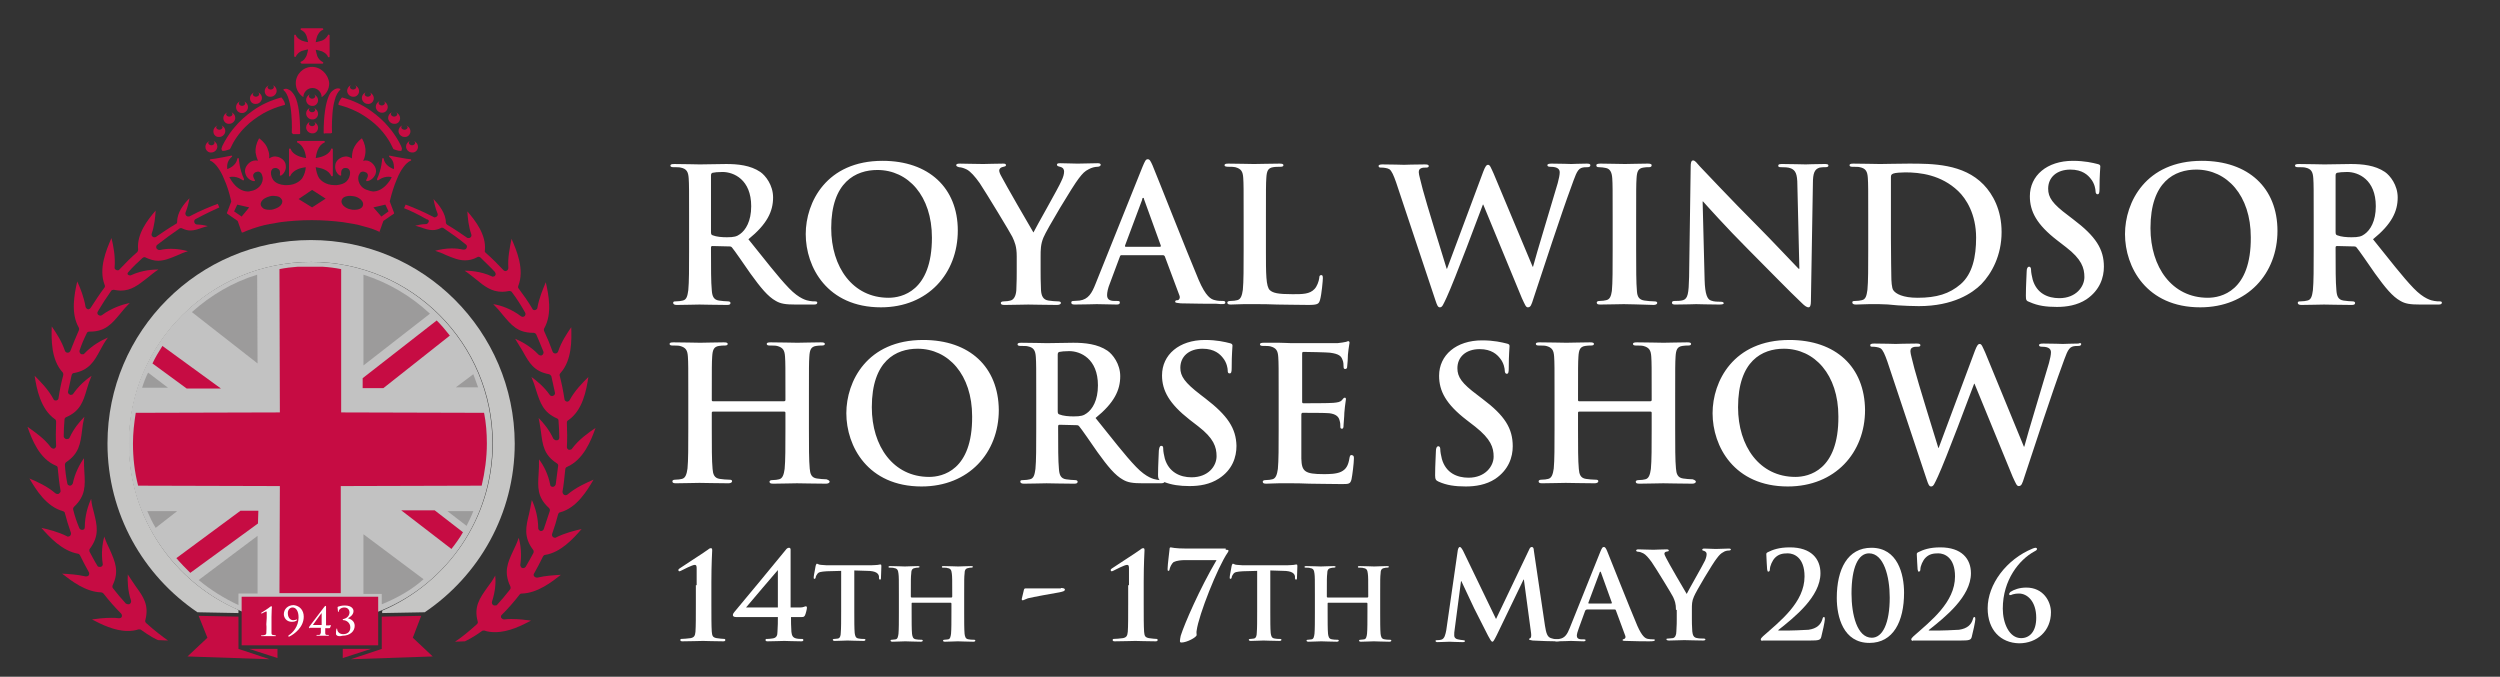 <svg xmlns="http://www.w3.org/2000/svg" xmlns:xlink="http://www.w3.org/1999/xlink" id="Layer_1" x="0px" y="0px" viewBox="0 0 628 170" style="enable-background:new 0 0 628 170;" xml:space="preserve"><rect x="0" y="0" width="628" height="170" fill="#333333" stroke="none"/><style type="text/css">	.st0{fill:#FFFFFF;}	.st1{display:none;}	.st2{display:inline;}	.st3{opacity:0.7;fill:#FFFFFF;}	.st4{fill:#C60C43;}	.st5{fill:#9C9B9B;}	.st6{fill:#C6C6C5;}	.st7{fill:#C60C42;}</style><g>	<path class="st0" d="M204.7,75.7c-0.4,0-0.8,0-1.3-0.1c-0.7-0.1-2.6-0.5-5.2-3.2c-2.8-2.9-6-7.1-10.2-12.3c4.7-3.8,6.2-7,6.2-10.5  c0-3.1-1.9-5.5-3.2-6.4c-2.5-1.7-5.7-2-8.6-2c-1.5,0-5,0.1-6.6,0.1c-1,0-3.9-0.1-6.4-0.1c-0.7,0-1,0.1-1,0.4c0,0.3,0.3,0.4,0.8,0.4  c0.7,0,1.5,0,1.8,0.1c1.5,0.3,1.9,1.1,2,2.7c0.1,1.5,0.1,2.8,0.1,9.9v8.2c0,4.3,0,8-0.2,10c-0.2,1.4-0.4,2.4-1.4,2.6  c-0.4,0.1-1,0.2-1.7,0.2c-0.6,0-0.7,0.1-0.7,0.4c0,0.3,0.3,0.5,0.9,0.5c1.9,0,4.8-0.1,5.7-0.1c0.7,0,4.2,0.1,6.9,0.1  c0.6,0,0.9-0.1,0.9-0.5c0-0.2-0.2-0.4-0.6-0.4c-0.6,0-1.6-0.1-2.3-0.2c-1.4-0.2-1.7-1.2-1.8-2.6c-0.2-2-0.2-5.7-0.2-10v-0.7  c0-0.3,0.1-0.4,0.4-0.4l4.1,0.1c0.3,0,0.6,0,0.8,0.3c0.6,0.7,2.8,3.9,4.6,6.5c2.6,3.6,4.4,5.8,6.4,6.9c1.2,0.7,2.4,0.9,5,0.9h4.5  c0.6,0,0.9-0.1,0.9-0.5C205.3,75.8,205.1,75.7,204.7,75.7z M178.6,44.1c0-0.4,0.1-0.6,0.4-0.7c0.5-0.1,1.3-0.2,2.5-0.2  c2.8,0,7.2,1.9,7.2,8.6c0,3.8-1.4,6-2.8,7c-0.8,0.6-1.5,0.8-3.3,0.8c-1.2,0-2.6-0.1-3.6-0.5c-0.3-0.1-0.4-0.3-0.4-0.8V44.1z   M399.5,41.5c0,0.3-0.2,0.5-0.7,0.5c-0.5,0-1.1,0-1.6,0.2c-1.1,0.4-1.6,2.3-2.6,5c-2.2,5.9-7.1,20.8-9.4,27.8  c-0.5,1.6-0.7,2.2-1.4,2.2c-0.5,0-0.7-0.6-1.5-2.3l-9.7-23.5h-0.1c-0.9,2.4-7.1,19-9.1,23.3c-0.9,1.9-1.1,2.5-1.7,2.5  c-0.5,0-0.7-0.5-1.1-1.7l-9.9-29.7c-0.6-1.7-1.1-2.9-1.7-3.3c-0.5-0.3-1.5-0.4-1.9-0.4c-0.5,0-0.8,0-0.8-0.4c0-0.3,0.4-0.4,1-0.4  c2.4,0,5,0.1,5.4,0.1c0.4,0,2.5-0.1,5.2-0.1c0.7,0,1,0.1,1,0.4c0,0.4-0.4,0.4-0.8,0.4c-0.4,0-0.8,0-1.2,0.2c-0.4,0.2-0.5,0.5-0.5,1  c0,0.6,0.5,2.2,1,4.3c0.8,3.1,5.2,17.3,6,19.9h0.1l9.1-24.4c0.5-1.3,0.8-1.7,1.2-1.7c0.5,0,0.7,0.7,1.4,2.2L385,67h0.1  c0.8-3.1,4.6-15.5,6.2-21c0.3-1.1,0.5-2.1,0.5-2.7c0-0.7-0.4-1.4-2.3-1.4c-0.5,0-0.8-0.1-0.8-0.4c0-0.3,0.4-0.4,1.1-0.4  c2.5,0,4.4,0.1,4.9,0.1c0.3,0,2.3-0.1,3.9-0.1C399.2,41.1,399.5,41.2,399.5,41.5z M307.8,76c0-0.3-0.2-0.4-0.6-0.4  c-0.6,0-1.3,0-2-0.2c-1-0.2-2.3-0.9-4.1-5.1c-3-7.1-10.5-26.2-11.6-28.8c-0.5-1.1-0.7-1.5-1.2-1.5c-0.5,0-0.7,0.5-1.3,1.9  l-11.8,29.4c-0.9,2.3-1.8,3.9-4,4.2c-0.4,0-1,0.1-1.5,0.1c-0.4,0-0.6,0.1-0.6,0.4c0,0.4,0.3,0.5,0.9,0.5c2.4,0,5-0.1,5.5-0.1  c1.5,0,3.5,0.1,5,0.1c0.5,0,0.8-0.1,0.8-0.5c0-0.3-0.1-0.4-0.7-0.4H280c-1.5,0-1.9-0.6-1.9-1.5c0-0.6,0.2-1.7,0.7-2.9l2.5-6.7  c0.1-0.3,0.2-0.4,0.4-0.4h10.4c0.2,0,0.4,0.1,0.5,0.3l3.7,9.9c0.2,0.6-0.1,1-0.4,1.1c-0.5,0-0.7,0.1-0.7,0.4c0,0.3,0.6,0.3,1.4,0.4  c3.7,0.1,7.2,0.1,8.9,0.1C307.4,76.5,307.8,76.4,307.8,76z M287.2,49.7c0.1,0,0.2,0.2,0.2,0.4l4.2,11.6c0,0.1,0,0.3-0.2,0.3h-8.6  c-0.2,0-0.2-0.1-0.2-0.3l4.3-11.5C286.9,49.9,287,49.7,287.2,49.7z M240.6,57.9c0-10.7-7.3-17.5-18.9-17.5  c-14.1,0-19.3,10.4-19.3,18.4c0,8.3,5.4,18.4,18.9,18.4C233.1,77.2,240.6,68.7,240.6,57.9z M220.4,42.7c7.7,0,13.7,6.5,13.7,17  c0,13.5-7.6,15.1-10.9,15.1c-9,0-14.4-7.7-14.4-17.5C208.8,45.7,215,42.7,220.4,42.7z M508.9,74.3c0-2.6,0.2-5.4,0.2-6.1  c0-0.7,0.2-1.2,0.6-1.2c0.4,0,0.5,0.4,0.5,0.8c0,0.6,0.2,1.6,0.4,2.4c1,3.5,3.8,4.7,6.7,4.7c4.2,0,6.3-2.9,6.3-5.3  c0-2.3-0.7-4.5-4.6-7.5l-2.2-1.7c-5.2-4-6.9-7.3-6.9-11.1c0-5.2,4.3-8.9,10.8-8.9c3,0,5,0.5,6.2,0.8c0.4,0.1,0.7,0.2,0.7,0.6  c0,0.6-0.2,2-0.2,5.6c0,1-0.1,1.4-0.5,1.4c-0.3,0-0.5-0.3-0.5-0.8c0-0.4-0.2-1.9-1.2-3.1c-0.7-0.9-2.1-2.3-5.1-2.3  c-3.5,0-5.6,2-5.6,4.8c0,2.2,1.1,3.8,5,6.7l1.3,1c5.7,4.3,7.7,7.5,7.7,11.9c0,2.7-1,5.9-4.4,8.2c-2.3,1.5-5,1.9-7.4,1.9  c-2.7,0-4.8-0.3-6.8-1.2C509,75.6,508.9,75.4,508.9,74.3z M407.9,76.4c-1.1,0-4,0.1-5.9,0.1c-0.6,0-0.9-0.1-0.9-0.5  c0-0.2,0.2-0.4,0.7-0.4c0.7,0,1.3-0.1,1.7-0.2c0.9-0.2,1.2-1,1.4-2.3c0.2-2,0.2-5.7,0.2-10.2v-8.2c0-7.1,0-8.4-0.1-9.9  c-0.1-1.6-0.6-2.4-1.6-2.6c-0.5-0.1-1.1-0.2-1.7-0.2c-0.5,0-0.7-0.1-0.7-0.5c0-0.3,0.4-0.4,1.1-0.4c1.8,0,4.7,0.1,6.1,0.1  c1.2,0,3.9-0.1,5.7-0.1c0.6,0,1,0.1,1,0.4c0,0.4-0.3,0.5-0.7,0.5c-0.5,0-0.8,0-1.4,0.1c-1.3,0.2-1.6,1-1.7,2.7  c-0.1,1.5-0.1,2.8-0.1,9.9v8.2c0,4.5,0,8.2,0.2,10.3c0.1,1.3,0.5,2.1,1.9,2.3c0.7,0.1,1.7,0.2,2.4,0.2c0.5,0,0.8,0.1,0.8,0.4  c0,0.3-0.4,0.5-0.9,0.5C412.1,76.5,409.1,76.4,407.9,76.4z M553.1,40.4c-14.1,0-19.3,10.4-19.3,18.4c0,8.3,5.4,18.4,18.9,18.4  c11.9,0,19.4-8.5,19.4-19.2C572.1,47.2,564.8,40.4,553.1,40.4z M554.6,74.8c-9,0-14.4-7.7-14.4-17.5c0-11.7,6.1-14.7,11.5-14.7  c7.7,0,13.7,6.5,13.7,17C565.5,73.2,557.9,74.8,554.6,74.8z M612.8,75.7c-0.4,0-0.8,0-1.3-0.1c-0.7-0.1-2.6-0.5-5.2-3.2  c-2.8-2.9-6-7.1-10.2-12.3c4.7-3.8,6.2-7,6.2-10.5c0-3.1-1.9-5.5-3.2-6.4c-2.5-1.7-5.7-2-8.6-2c-1.5,0-5,0.1-6.6,0.1  c-1,0-3.9-0.1-6.4-0.1c-0.7,0-1,0.1-1,0.4c0,0.3,0.3,0.4,0.8,0.4c0.7,0,1.5,0,1.8,0.1c1.5,0.3,1.9,1.1,2,2.7  c0.1,1.5,0.1,2.8,0.1,9.9v8.2c0,4.3,0,8-0.2,10c-0.2,1.4-0.4,2.4-1.4,2.6c-0.4,0.1-1,0.2-1.7,0.2c-0.6,0-0.7,0.1-0.7,0.4  c0,0.3,0.3,0.5,0.9,0.5c1.9,0,4.8-0.1,5.7-0.1c0.7,0,4.2,0.1,6.9,0.1c0.6,0,0.9-0.1,0.9-0.5c0-0.2-0.2-0.4-0.6-0.4  c-0.6,0-1.6-0.1-2.3-0.2c-1.4-0.2-1.7-1.2-1.8-2.6c-0.2-2-0.2-5.7-0.2-10v-0.7c0-0.3,0.1-0.4,0.4-0.4l4.1,0.1c0.3,0,0.6,0,0.8,0.3  c0.6,0.7,2.8,3.9,4.6,6.5c2.6,3.6,4.4,5.8,6.4,6.9c1.2,0.7,2.4,0.9,5,0.9h4.5c0.6,0,0.9-0.1,0.9-0.5  C613.4,75.8,613.2,75.7,612.8,75.7z M586.7,44.1c0-0.4,0.1-0.6,0.4-0.7c0.5-0.1,1.3-0.2,2.5-0.2c2.8,0,7.2,1.9,7.2,8.6  c0,3.8-1.4,6-2.8,7c-0.8,0.6-1.5,0.8-3.3,0.8c-1.2,0-2.6-0.1-3.6-0.5c-0.3-0.1-0.4-0.3-0.4-0.8V44.1z M307.6,41.5  c0-0.3,0.3-0.4,1-0.4c2.2,0,5.2,0.1,6.4,0.1c1.1,0,4.5-0.1,6.4-0.1c0.7,0,1,0.1,1,0.4c0,0.3-0.3,0.4-0.8,0.4c-0.5,0-1.3,0-1.8,0.1  c-1.3,0.2-1.6,1-1.7,2.7c-0.1,1.5-0.1,2.8-0.1,9.9v8.2c0,6,0,9.2,1,10.1c0.8,0.7,2,1,5.7,1c2.5,0,4.3,0,5.5-1.3  c0.6-0.6,1.1-1.9,1.2-2.8c0-0.4,0.1-0.7,0.5-0.7c0.3,0,0.4,0.2,0.4,0.8c0,0.5-0.3,4-0.7,5.4c-0.3,1-0.5,1.3-2.9,1.3  c-3.4,0-5.8-0.1-7.9-0.1c-2.1-0.1-3.8-0.1-5.7-0.1c-0.5,0-1.5,0-2.7,0c-1.1,0-2.3,0.1-3.2,0.1c-0.6,0-0.9-0.1-0.9-0.5  c0-0.2,0.2-0.4,0.8-0.4c0.7,0,1.3-0.1,1.7-0.2c0.9-0.2,1.2-1.2,1.4-2.6c0.2-2,0.2-5.7,0.2-10v-8.2c0-7.1,0-8.4-0.1-9.9  c-0.1-1.6-0.5-2.3-2-2.7c-0.4-0.1-0.9-0.1-1.5-0.1C307.9,41.9,307.6,41.8,307.6,41.5z M431.9,76.5c-3,0-4.9-0.1-5.8-0.1  c-0.4,0-2.6,0.1-5.1,0.1c-0.6,0-1,0-1-0.5c0-0.3,0.3-0.4,0.7-0.4c0.6,0,1.5,0,2.1-0.2c1.2-0.4,1.4-1.7,1.5-5.8l0.4-27.7  c0-0.9,0.1-1.6,0.6-1.6c0.5,0,0.9,0.6,1.7,1.5c0.6,0.6,7.7,8.2,14.5,15c3.2,3.2,9.5,9.9,10.3,10.7h0.2l-0.5-21  c0-2.9-0.5-3.7-1.6-4.2c-0.7-0.3-1.8-0.3-2.5-0.3c-0.6,0-0.7-0.1-0.7-0.4c0-0.4,0.5-0.4,1.2-0.4c2.4,0,4.7,0.1,5.7,0.1  c0.5,0,2.3-0.1,4.6-0.1c0.6,0,1.1,0,1.1,0.4c0,0.3-0.3,0.4-0.8,0.4c-0.5,0-0.8,0-1.4,0.1c-1.3,0.4-1.7,1.4-1.7,4l-0.5,29.6  c0,1-0.2,1.5-0.6,1.5c-0.5,0-1.1-0.5-1.6-1c-3-2.8-8.9-8.9-13.8-13.8c-5.1-5.1-10.3-10.9-11.1-11.8h-0.1l0.5,19.7  c0.1,3.7,0.7,4.9,1.6,5.2c0.8,0.3,1.7,0.3,2.4,0.3c0.5,0,0.8,0.1,0.8,0.4C433,76.4,432.6,76.5,431.9,76.5z M482,76.9  c8.7,0,13.5-3.3,15.7-5.5c2.6-2.7,5.1-7.2,5.1-13.1c0-5.6-2.2-9.5-4.5-11.9c-5.1-5.3-12.9-5.3-18.8-5.3c-2.8,0-5.8,0.1-7.2,0.1  c-1.3,0-4.3-0.1-6.7-0.1c-0.7,0-1,0.1-1,0.4c0,0.3,0.3,0.4,0.8,0.4c0.7,0,1.5,0,1.8,0.1c1.5,0.3,1.9,1.1,2,2.7  c0.1,1.5,0.1,2.8,0.1,9.9v8.2c0,4.3,0,8-0.2,10c-0.2,1.4-0.4,2.4-1.4,2.6c-0.4,0.1-1,0.2-1.7,0.2c-0.6,0-0.7,0.1-0.7,0.4  c0,0.3,0.3,0.5,0.9,0.5c0.9,0,2.2-0.1,3.2-0.1c1.1,0,2.2,0,2.7,0c1.2,0,2.8,0.1,4.6,0.3C478.4,76.8,480.3,76.9,482,76.9z M475,59.8  v-5.9c0-3.7,0-7.8,0-9.4c0-0.5,0.1-0.7,0.6-0.9c0.4-0.2,2.1-0.3,3-0.3c3.7,0,9,0.6,13.3,4.7c2,1.9,4.5,5.8,4.5,11.7  c0,4.8-0.9,9.1-3.9,11.7c-2.8,2.4-6,3.4-10.8,3.4c-3.7,0-5.5-1-6.1-1.9c-0.4-0.5-0.5-2.4-0.5-3.6C475.1,68.4,475,64.8,475,59.8z   M240.2,41.5c0-0.3,0.3-0.4,0.9-0.4c0.8,0,4.4,0.1,5.9,0.1c1,0,2.9-0.1,5-0.1c0.5,0,0.7,0.1,0.7,0.4c0,0.3-0.3,0.3-1,0.5  c-0.4,0.1-0.7,0.5-0.7,0.8c0,0.4,0.2,0.9,0.6,1.6c0.7,1.4,7.2,12.7,8,14c0.5-1.1,6.4-11.4,7-12.9c0.5-1,0.7-1.8,0.7-2.4  c0-0.5-0.2-1-1-1.2c-0.4-0.1-0.8-0.2-0.8-0.5c0-0.3,0.2-0.4,0.8-0.4c1.5,0,3,0.1,4.4,0.1c1,0,4.1-0.1,5-0.1c0.5,0,0.8,0.1,0.8,0.4  c0,0.3-0.4,0.5-0.9,0.5c-0.5,0-1.4,0.2-2.1,0.6c-1,0.5-1.5,1-2.5,2.3c-1.5,1.9-8.1,12.9-8.9,14.9c-0.7,1.7-0.7,3.1-0.7,4.7v3.8  c0,0.7,0,2.7,0.1,4.7c0.1,1.4,0.5,2.4,1.9,2.6c0.7,0.1,1.7,0.2,2.3,0.2c0.5,0,0.8,0.1,0.8,0.4c0,0.3-0.4,0.5-1,0.5  c-2.9,0-5.9-0.1-7.2-0.1c-1.2,0-4.1,0.1-5.9,0.1c-0.7,0-1-0.1-1-0.5c0-0.2,0.2-0.4,0.8-0.4c0.7,0,1.2-0.1,1.6-0.2  c0.9-0.2,1.4-1.2,1.5-2.6c0.1-2,0.1-3.9,0.1-4.7v-3.8c0-2.5-0.5-3.6-1.1-4.9c-0.3-0.7-6.6-11.1-8.2-13.5c-1.2-1.7-2.3-2.9-3.2-3.4  c-0.6-0.3-1.4-0.6-2-0.6C240.6,41.9,240.2,41.8,240.2,41.5z"></path>	<path class="st0" d="M231.9,85.4c-14.1,0-19.3,10.4-19.3,18.4c0,8.3,5.4,18.4,18.9,18.4c11.9,0,19.4-8.5,19.4-19.2  C250.8,92.2,243.6,85.4,231.9,85.4z M233.4,119.8c-9,0-14.4-7.7-14.4-17.5c0-11.7,6.1-14.7,11.5-14.7c7.7,0,13.7,6.5,13.7,17  C244.3,118.2,236.7,119.8,233.4,119.8z M449.5,85.4c-14.1,0-19.3,10.4-19.3,18.4c0,8.3,5.4,18.4,18.9,18.4  c11.9,0,19.4-8.5,19.4-19.2C468.4,92.2,461.2,85.4,449.5,85.4z M451,119.8c-9,0-14.4-7.7-14.4-17.5c0-11.7,6.1-14.7,11.5-14.7  c7.7,0,13.7,6.5,13.7,17C461.9,118.2,454.3,119.8,451,119.8z M522.8,86.4c0,0.3-0.2,0.5-0.7,0.5c-0.5,0-1.1,0-1.6,0.2  c-1.1,0.4-1.6,2.3-2.6,5c-2.2,5.9-7.1,20.8-9.4,27.8c-0.5,1.6-0.7,2.2-1.4,2.2c-0.5,0-0.7-0.6-1.5-2.3L496,96.4h-0.1  c-0.9,2.4-7.1,19-9.1,23.3c-0.9,1.9-1.1,2.5-1.7,2.5c-0.5,0-0.7-0.5-1.1-1.7l-9.9-29.7c-0.6-1.7-1.1-2.9-1.7-3.3  c-0.5-0.3-1.5-0.4-1.9-0.4c-0.5,0-0.7,0-0.7-0.4c0-0.3,0.4-0.4,1-0.4c2.4,0,5,0.1,5.4,0.1c0.4,0,2.5-0.1,5.2-0.1c0.7,0,1,0.1,1,0.4  c0,0.4-0.4,0.4-0.8,0.4c-0.4,0-0.8,0-1.2,0.2c-0.4,0.2-0.5,0.5-0.5,1c0,0.6,0.5,2.2,1,4.3c0.8,3.1,5.2,17.3,6,19.9h0.1l9.1-24.4  c0.5-1.3,0.8-1.7,1.2-1.7c0.5,0,0.7,0.7,1.4,2.2l9.7,23.6h0.1c0.8-3.1,4.6-15.5,6.2-21c0.3-1.1,0.5-2.1,0.5-2.7  c0-0.7-0.4-1.4-2.2-1.4c-0.5,0-0.8-0.1-0.8-0.4c0-0.3,0.4-0.4,1.1-0.4c2.5,0,4.5,0.1,4.9,0.1c0.3,0,2.3-0.1,3.9-0.1  C522.5,86.1,522.8,86.2,522.8,86.4z M426,121c0,0.3-0.4,0.5-0.9,0.5c-3,0-6-0.1-7.3-0.1c-1.1,0-4,0.1-5.9,0.1c-0.7,0-1-0.1-1-0.5  c0-0.2,0.2-0.4,0.7-0.4c0.7,0,1.3-0.1,1.7-0.2c0.9-0.2,1.2-1.2,1.4-2.6c0.2-2,0.2-5.7,0.2-10v-4.1c0-0.2-0.1-0.3-0.3-0.3h-17.9  c-0.1,0-0.3,0-0.3,0.3v4.1c0,4.3,0,8,0.2,10c0.1,1.3,0.4,2.3,1.8,2.5c0.7,0.1,1.7,0.2,2.4,0.2c0.5,0,0.7,0.1,0.7,0.4  c0,0.3-0.4,0.5-0.9,0.5c-3,0-6-0.1-7.3-0.1c-1.1,0-4,0.1-5.9,0.1c-0.6,0-0.9-0.1-0.9-0.5c0-0.2,0.2-0.4,0.7-0.4  c0.7,0,1.3-0.1,1.7-0.2c0.9-0.2,1.2-1.2,1.4-2.6c0.2-2,0.2-5.7,0.2-10v-8.2c0-7.1,0-8.4-0.1-9.9c-0.1-1.6-0.5-2.3-2-2.7  c-0.4-0.1-1.2-0.1-1.8-0.1c-0.5,0-0.8-0.1-0.8-0.4c0-0.3,0.3-0.4,1-0.4c2.5,0,5.5,0.1,6.7,0.1c1.1,0,4.1-0.1,5.9-0.1  c0.7,0,1,0.1,1,0.4c0,0.3-0.3,0.4-0.8,0.4c-0.4,0-0.8,0-1.4,0.1c-1.3,0.2-1.6,1-1.7,2.7c-0.1,1.5-0.1,2.8-0.1,9.9v1  c0,0.2,0.1,0.3,0.3,0.3h17.9c0.1,0,0.3-0.1,0.3-0.3v-1c0-7.1,0-8.4-0.1-9.9c-0.1-1.6-0.5-2.3-2-2.7c-0.4-0.1-1.2-0.1-1.8-0.1  c-0.5,0-0.8-0.1-0.8-0.4c0-0.3,0.3-0.4,1-0.4c2.5,0,5.5,0.1,6.7,0.1c1.1,0,4.1-0.1,5.9-0.1c0.7,0,1,0.1,1,0.4  c0,0.3-0.3,0.4-0.8,0.4c-0.4,0-0.8,0-1.4,0.1c-1.3,0.2-1.6,1-1.7,2.7c-0.1,1.5-0.1,2.8-0.1,9.9v8.2c0,4.3,0,8,0.2,10  c0.1,1.3,0.4,2.3,1.8,2.5c0.7,0.1,1.7,0.2,2.4,0.2C425.8,120.6,426,120.8,426,121z M340.1,115.2c0,1.1-0.4,4.3-0.6,5.2  c-0.3,1.2-0.7,1.2-2.5,1.2c-3.5,0-6.1-0.1-8.1-0.1c-2-0.1-3.5-0.1-4.9-0.1c-0.5,0-1.5,0-2.7,0c-1.1,0-2.3,0.1-3.2,0.1  c-0.6,0-0.9-0.1-0.9-0.5c0-0.2,0.2-0.4,0.7-0.4c0.7,0,1.3-0.1,1.7-0.2c0.9-0.2,1.2-1.2,1.4-2.6c0.2-2,0.2-5.7,0.2-10v-8.2  c0-7.1,0-8.4-0.1-9.9c-0.1-1.6-0.5-2.3-2-2.7c-0.4-0.1-1.2-0.1-1.8-0.1c-0.5,0-0.8-0.1-0.8-0.4c0-0.3,0.3-0.4,1-0.4  c1.3,0,2.6,0,3.8,0c1.2,0,2.3,0.1,3,0.1c1.5,0,10.8,0,11.7,0c0.9-0.1,1.6-0.2,2-0.3c0.2,0,0.5-0.2,0.7-0.2c0.2,0,0.3,0.2,0.3,0.4  c0,0.3-0.2,0.9-0.4,3c0,0.5-0.1,2.5-0.2,3.1c0,0.2-0.1,0.5-0.5,0.5c-0.3,0-0.4-0.2-0.4-0.7c0-0.3,0-1.1-0.3-1.7  c-0.3-0.8-0.8-1.4-3.1-1.7c-0.8-0.1-5.7-0.2-6.7-0.2c-0.2,0-0.3,0.1-0.3,0.5v11.9c0,0.3,0,0.5,0.3,0.5c1,0,6.4,0,7.5-0.1  c1.1-0.1,1.8-0.2,2.2-0.7c0.3-0.4,0.5-0.6,0.7-0.6c0.2,0,0.3,0.1,0.3,0.4c0,0.3-0.2,1-0.4,3.4c0,0.9-0.2,2.8-0.2,3.1  c0,0.4,0,0.9-0.4,0.9c-0.3,0-0.4-0.2-0.4-0.4c0-0.5,0-1.1-0.2-1.7c-0.2-0.9-0.9-1.6-2.6-1.8c-0.9-0.1-5.5-0.1-6.7-0.1  c-0.2,0-0.3,0.2-0.3,0.5v3.7c0,1.6,0,5.9,0,7.3c0.1,3.2,0.8,3.9,5.6,3.9c1.2,0,3.2,0,4.4-0.6c1.2-0.6,1.8-1.5,2.1-3.5  c0.1-0.5,0.2-0.7,0.5-0.7C340.1,114.4,340.1,114.7,340.1,115.2z M302.8,100.1l-1.3-1c-3.9-3-5-4.6-5-6.7c0-2.8,2.1-4.8,5.6-4.8  c3,0,4.4,1.4,5.1,2.3c1,1.2,1.2,2.7,1.2,3.1c0,0.6,0.1,0.8,0.5,0.8c0.4,0,0.5-0.4,0.5-1.4c0-3.7,0.2-5,0.2-5.6  c0-0.3-0.2-0.5-0.7-0.6c-1.2-0.3-3.2-0.8-6.2-0.8c-6.5,0-10.8,3.7-10.8,8.9c0,3.8,1.8,7.1,6.9,11.1l2.2,1.7c3.9,3,4.6,5.2,4.6,7.5  c0,2.5-2.1,5.3-6.3,5.3c-2.9,0-5.7-1.3-6.7-4.7c-0.2-0.8-0.4-1.8-0.4-2.4c0-0.4,0-0.8-0.5-0.8c-0.4,0-0.5,0.5-0.6,1.2  c0,0.7-0.2,3.6-0.2,6.1c0,0.7,0.1,1,0.4,1.3c-0.2,0-0.5-0.1-0.7-0.1c-0.7-0.1-2.6-0.5-5.2-3.2c-2.8-2.9-6-7.1-10.2-12.3  c4.7-3.8,6.2-7,6.2-10.5c0-3.1-1.9-5.5-3.2-6.4c-2.5-1.7-5.7-2-8.6-2c-1.5,0-5,0.1-6.6,0.1c-1,0-3.9-0.1-6.4-0.1  c-0.7,0-1,0.1-1,0.4c0,0.3,0.3,0.4,0.8,0.4c0.7,0,1.5,0,1.8,0.1c1.5,0.3,1.9,1.1,2,2.7c0.1,1.5,0.1,2.8,0.1,9.9v8.2  c0,4.3,0,8-0.2,10c-0.2,1.4-0.4,2.4-1.4,2.6c-0.4,0.1-1,0.2-1.7,0.2c-0.6,0-0.7,0.1-0.7,0.4c0,0.3,0.3,0.5,0.9,0.5  c1.9,0,4.8-0.1,5.7-0.1c0.7,0,4.2,0.1,6.9,0.1c0.6,0,0.9-0.1,0.9-0.5c0-0.2-0.2-0.4-0.6-0.4c-0.6,0-1.6-0.1-2.3-0.2  c-1.4-0.2-1.7-1.2-1.8-2.6c-0.2-2-0.2-5.7-0.2-10v-0.7c0-0.3,0.1-0.4,0.4-0.4l4.1,0.1c0.3,0,0.6,0,0.8,0.3c0.6,0.7,2.8,3.9,4.6,6.5  c2.6,3.6,4.4,5.8,6.4,6.9c1.2,0.7,2.4,0.9,5,0.9h4.5c0.5,0,0.8-0.1,0.9-0.3c1.8,0.7,3.8,1,6.3,1c2.5,0,5.1-0.4,7.4-1.9  c3.4-2.2,4.4-5.4,4.4-8.2C310.5,107.6,308.4,104.4,302.8,100.1z M265.7,89.1c0-0.4,0.1-0.6,0.4-0.7c0.5-0.1,1.3-0.2,2.5-0.2  c2.8,0,7.2,1.9,7.2,8.6c0,3.8-1.4,6-2.8,7c-0.8,0.6-1.5,0.8-3.3,0.8c-1.2,0-2.6-0.1-3.6-0.5c-0.3-0.1-0.4-0.3-0.4-0.8V89.1z   M208.4,121c0,0.3-0.4,0.5-0.9,0.5c-3,0-6-0.1-7.3-0.1c-1.1,0-4,0.1-5.9,0.1c-0.7,0-1-0.1-1-0.5c0-0.2,0.2-0.4,0.7-0.4  c0.7,0,1.3-0.1,1.7-0.2c0.9-0.2,1.2-1.2,1.4-2.6c0.2-2,0.2-5.7,0.2-10v-4.1c0-0.2-0.1-0.3-0.3-0.3h-17.9c-0.1,0-0.3,0-0.3,0.3v4.1  c0,4.3,0,8,0.2,10c0.1,1.3,0.4,2.3,1.8,2.5c0.7,0.1,1.7,0.2,2.4,0.2c0.5,0,0.7,0.1,0.7,0.4c0,0.3-0.4,0.5-0.9,0.5  c-3,0-6-0.1-7.3-0.1c-1.1,0-4,0.1-5.9,0.1c-0.6,0-0.9-0.1-0.9-0.5c0-0.2,0.2-0.4,0.7-0.4c0.7,0,1.3-0.1,1.7-0.2  c0.9-0.2,1.2-1.2,1.4-2.6c0.2-2,0.2-5.7,0.2-10v-8.2c0-7.1,0-8.4-0.1-9.9c-0.1-1.6-0.5-2.3-2-2.7c-0.4-0.1-1.2-0.1-1.8-0.1  c-0.5,0-0.8-0.1-0.8-0.4c0-0.3,0.3-0.4,1-0.4c2.5,0,5.5,0.1,6.7,0.1c1.1,0,4.1-0.1,5.9-0.1c0.7,0,1,0.1,1,0.4  c0,0.3-0.3,0.4-0.8,0.4c-0.4,0-0.8,0-1.4,0.1c-1.3,0.2-1.6,1-1.7,2.7c-0.1,1.5-0.1,2.8-0.1,9.9v1c0,0.2,0.1,0.3,0.3,0.3h17.9  c0.1,0,0.3-0.1,0.3-0.3v-1c0-7.1,0-8.4-0.1-9.9c-0.1-1.6-0.5-2.3-2-2.7c-0.4-0.1-1.2-0.1-1.8-0.1c-0.5,0-0.8-0.1-0.8-0.4  c0-0.3,0.3-0.4,1-0.4c2.5,0,5.5,0.1,6.7,0.1c1.1,0,4.1-0.1,5.9-0.1c0.7,0,1,0.1,1,0.4c0,0.3-0.3,0.4-0.8,0.4c-0.4,0-0.8,0-1.4,0.1  c-1.3,0.2-1.6,1-1.7,2.7c-0.1,1.5-0.1,2.8-0.1,9.9v8.2c0,4.3,0,8,0.2,10c0.1,1.3,0.4,2.3,1.8,2.5c0.7,0.1,1.7,0.2,2.4,0.2  C208.2,120.6,208.4,120.8,208.4,121z M380,112.1c0,2.7-1,5.9-4.4,8.2c-2.3,1.5-5,1.9-7.4,1.9c-2.7,0-4.8-0.3-6.8-1.2  c-0.7-0.3-0.9-0.6-0.9-1.6c0-2.6,0.2-5.4,0.2-6.1c0-0.7,0.2-1.2,0.6-1.2c0.4,0,0.5,0.4,0.5,0.8c0,0.6,0.2,1.6,0.4,2.4  c1,3.5,3.8,4.7,6.7,4.7c4.2,0,6.3-2.9,6.3-5.3c0-2.3-0.7-4.4-4.6-7.5l-2.2-1.7c-5.2-4-6.9-7.3-6.9-11.1c0-5.2,4.3-8.9,10.8-8.9  c3,0,5,0.5,6.2,0.8c0.4,0.1,0.7,0.2,0.7,0.6c0,0.6-0.2,2-0.2,5.6c0,1-0.1,1.4-0.5,1.4c-0.3,0-0.5-0.3-0.5-0.8  c0-0.4-0.2-1.9-1.2-3.1c-0.7-0.9-2.1-2.3-5.1-2.3c-3.5,0-5.6,2-5.6,4.8c0,2.2,1.1,3.8,5,6.7l1.3,1C378,104.4,380,107.6,380,112.1z"></path></g><g class="st1">	<path class="st2" d="M174.6,148.9c0-1.9,0-3.3,0-4.5c0-0.8,0-1.2-0.5-1.2c-0.7,0-3.2,1.3-4,1.6c-0.2,0.1-0.3,0.1-0.5,0.1  c-0.1,0-0.3-0.2-0.3-0.4s0.2-0.4,0.3-0.5c0.1-0.1,6.7-4.4,7.9-5.3c0.3-0.2,0.6-0.4,0.9-0.4c0.3,0,0.4,0.4,0.4,0.7  c0,0.3-0.2,3.7-0.2,8.9v6.4c0,3.3,0,6.2,0.1,7.7c0.1,1.1,0.3,1.6,1.4,1.9c0.5,0.1,2,0.2,2.3,0.2c0.1,0,0.3,0.1,0.3,0.3  s-0.2,0.3-0.5,0.3c-2.6,0-4.8-0.1-5.7-0.1c-0.8,0-3.7,0.1-5.9,0.1c-0.4,0-0.6-0.1-0.6-0.3s0.1-0.3,0.3-0.3c0.4,0,2.1-0.1,2.7-0.2  c1.1-0.2,1.3-0.7,1.4-1.8c0.1-1.5,0.2-4.4,0.2-7.7L174.6,148.9z"></path>	<path class="st2" d="M189.6,164.4c-0.5-0.2-0.6-0.3-0.6-1c0-1.6,0.1-3.4,0.2-3.9c0-0.4,0.1-0.8,0.4-0.8c0.3,0,0.3,0.3,0.3,0.5  c0,0.4,0.1,1,0.3,1.5c0.7,2.2,2.9,2.9,4.8,2.9c2.6,0,4.2-1.6,4.2-3.7c0-1.3-0.3-2.5-3-4.1l-1.8-1c-3.6-2.1-4.7-4.1-4.7-6.6  c0-3.6,3.4-5.9,7.6-5.9c2,0,3.5,0.3,4.3,0.5c0.3,0.1,0.4,0.2,0.4,0.4c0,0.4-0.1,1.2-0.1,3.5c0,0.6-0.1,0.9-0.4,0.9  c-0.2,0-0.3-0.2-0.3-0.5c0-0.3-0.1-1.2-0.8-1.9c-0.4-0.5-1.4-1.4-3.4-1.4c-2.2,0-4.1,1.1-4.1,3.1c0,1.3,0.5,2.3,3.2,3.8l1.2,0.7  c4,2.2,5.2,4.4,5.2,7.1c0,2.2-0.8,3.9-3,5.5c-1.4,1-3.4,1.2-5,1.2C192.8,165.2,191,165,189.6,164.4z"></path>	<path class="st2" d="M213.9,144.5l-4.5,0.1c-1.8,0-2.5,0.2-2.9,0.9c-0.3,0.4-0.4,0.8-0.5,1c-0.1,0.2-0.1,0.4-0.3,0.4  s-0.3-0.2-0.3-0.5c0-0.5,0.6-3.3,0.7-3.5c0.1-0.4,0.2-0.5,0.3-0.5c0.2,0,0.5,0.2,1.3,0.3c0.9,0.1,2,0.1,3,0.1h12.3  c1,0,1.6-0.1,2.1-0.1c0.5-0.1,0.7-0.1,0.8-0.1c0.2,0,0.2,0.2,0.2,0.6c0,0.6-0.1,2.8-0.1,3.5c0,0.3-0.1,0.5-0.3,0.5  c-0.2,0-0.3-0.1-0.3-0.6l0-0.3c-0.1-0.8-0.9-1.6-3.6-1.7l-3.8-0.1v11.8c0,2.7,0,5,0.2,6.3c0.1,0.8,0.3,1.4,1.2,1.5  c0.4,0.1,1.1,0.1,1.5,0.1c0.3,0,0.5,0.2,0.5,0.3c0,0.2-0.2,0.3-0.6,0.3c-2,0-4-0.1-4.9-0.1c-0.7,0-2.7,0.1-3.9,0.1  c-0.4,0-0.6-0.1-0.6-0.3c0-0.1,0.1-0.3,0.5-0.3c0.4,0,0.8,0,1.1-0.1c0.6-0.1,0.8-0.7,0.9-1.5c0.1-1.2,0.1-3.5,0.1-6.2V144.5z"></path>	<path class="st2" d="M249.3,153.9c0.6,0,1.1,0.1,1.1,0.5c0,0.5-0.6,0.6-1.5,0.8c-1.4,0.2-7.7,1.3-8.9,1.6c-0.7,0.2-1.2,0.5-1.5,0.5  s-0.3-0.3-0.3-0.6l0.5-2.4c0.1-0.4,0.2-0.4,0.8-0.4H249.3z"></path>	<path class="st2" d="M265.2,164.7c-0.6-0.3-0.7-0.6-0.7-1.3c0-1.1,0-3.2,0.1-4.3c0.1-0.3,0.2-0.6,0.4-0.6c0.2,0,0.3,0.2,0.3,0.6  c0,3.7,2.3,4.6,4.7,4.6c2.7,0,5.7-1.8,5.7-6.3c0-5.5-6-7.8-8.7-8.1c-0.4-0.1-0.7-0.2-0.6-0.7l0.8-9.1c0-0.3,0.3-0.4,0.7-0.4h8.4  c1,0,1.5-0.1,1.9-0.1c0.4,0,0.6-0.1,0.7-0.1c0.3,0,0.3,0.1,0.3,0.7c0,0.7-0.1,2.2-0.4,4.4c0,0.2-0.1,0.4-0.4,0.4  c-0.2,0-0.3-0.2-0.3-0.5c0-1-0.2-1.9-3-1.9h-6.3l-0.5,4.2c5.1,0.8,11.4,3.6,11.4,9.6c0,4.6-3.3,9.7-11.3,9.7  C267.4,165.3,266.1,165.1,265.2,164.7z"></path>	<path class="st2" d="M291.4,144.5l-4.5,0.1c-1.8,0-2.5,0.2-2.9,0.9c-0.3,0.4-0.4,0.8-0.5,1c-0.1,0.2-0.1,0.4-0.3,0.4  s-0.3-0.2-0.3-0.5c0-0.5,0.6-3.3,0.7-3.5c0.1-0.4,0.2-0.5,0.3-0.5c0.2,0,0.5,0.2,1.3,0.3c0.9,0.1,2,0.1,3,0.1h12.3  c1,0,1.6-0.1,2.1-0.1c0.5-0.1,0.7-0.1,0.8-0.1c0.2,0,0.2,0.2,0.2,0.6c0,0.6-0.1,2.8-0.1,3.5c0,0.3-0.1,0.5-0.3,0.5  c-0.2,0-0.3-0.1-0.3-0.6l0-0.3c-0.1-0.8-0.9-1.6-3.6-1.7l-3.8-0.1v11.8c0,2.7,0,5,0.2,6.3c0.1,0.8,0.3,1.4,1.2,1.5  c0.4,0.1,1.1,0.1,1.5,0.1c0.3,0,0.5,0.2,0.5,0.3c0,0.2-0.2,0.3-0.6,0.3c-2,0-4-0.1-4.9-0.1c-0.7,0-2.7,0.1-3.9,0.1  c-0.4,0-0.6-0.1-0.6-0.3c0-0.1,0.1-0.3,0.5-0.3c0.4,0,0.8,0,1.1-0.1c0.6-0.1,0.8-0.7,0.9-1.5c0.1-1.2,0.1-3.5,0.1-6.2V144.5z"></path>	<path class="st2" d="M324.8,152.2c0.1,0,0.2,0,0.2-0.2v-0.6c0-4.4,0-5.5-0.1-6.4c-0.1-1-0.3-1.3-1.3-1.6c-0.2-0.1-0.8-0.1-1.2-0.1  c-0.3,0-0.5-0.1-0.5-0.3s0.2-0.3,0.7-0.3c1.6,0,3.7,0.1,4.5,0.1c0.7,0,2.7-0.1,3.9-0.1c0.4,0,0.7,0.1,0.7,0.3s-0.2,0.3-0.5,0.3  c-0.2,0-0.5,0-0.9,0.1c-0.8,0.1-1,0.5-1.1,1.6c-0.1,0.9-0.1,1.8-0.1,6.2v5.2c0,2.7,0,5,0.1,6.3c0.1,0.8,0.3,1.4,1.2,1.5  c0.4,0.1,1.1,0.1,1.5,0.1c0.3,0,0.5,0.2,0.5,0.3c0,0.2-0.2,0.3-0.6,0.3c-2,0-4-0.1-4.8-0.1c-0.7,0-2.8,0.1-4,0.1  c-0.4,0-0.7-0.1-0.7-0.3c0-0.1,0.1-0.3,0.5-0.3c0.5,0,0.8,0,1.1-0.1c0.6-0.1,0.8-0.7,0.9-1.5c0.1-1.2,0.1-3.5,0.1-6.1v-2.2  c0-0.1-0.1-0.2-0.2-0.2h-11.4c-0.1,0-0.2,0-0.2,0.2v2.2c0,2.7,0,4.9,0.2,6.2c0.1,0.8,0.3,1.4,1.2,1.5c0.4,0.1,1.1,0.1,1.5,0.1  c0.3,0,0.5,0.2,0.5,0.3c0,0.2-0.2,0.3-0.6,0.3c-2,0-4.1-0.1-4.9-0.1c-0.7,0-2.7,0.1-3.9,0.1c-0.4,0-0.6-0.1-0.6-0.3  c0-0.1,0.1-0.3,0.5-0.3c0.4,0,0.8,0,1.1-0.1c0.6-0.1,0.8-0.7,0.9-1.5c0.1-1.2,0.1-3.5,0.1-6.2v-5.2c0-4.4,0-5.3,0-6.2  c-0.1-1-0.3-1.3-1.3-1.6c-0.2-0.1-0.8-0.1-1.2-0.1c-0.3,0-0.5-0.1-0.5-0.3s0.2-0.3,0.7-0.3c1.6,0,3.6,0.1,4.4,0.1  c0.7,0,2.8-0.1,4-0.1c0.4,0,0.6,0.1,0.6,0.3s-0.2,0.3-0.5,0.3c-0.2,0-0.5,0-0.9,0.1c-0.8,0.1-1.1,0.5-1.1,1.6  c-0.1,0.9-0.1,2-0.1,6.4v0.6c0,0.2,0.1,0.2,0.2,0.2H324.8z"></path>	<path class="st2" d="M351.2,139c0.1-0.6,0.3-0.9,0.6-0.9s0.5,0.2,0.9,1.1l9.4,19.4l9.3-19.6c0.3-0.5,0.4-0.8,0.8-0.8  s0.5,0.3,0.6,1.1l3.1,21.2c0.3,2.2,0.7,3.2,1.7,3.5c1,0.3,1.7,0.3,2.1,0.3c0.3,0,0.5,0,0.5,0.2c0,0.3-0.4,0.4-0.9,0.4  c-0.9,0-5.6-0.1-7-0.2c-0.8-0.1-1-0.2-1-0.4c0-0.2,0.1-0.3,0.4-0.4c0.2-0.1,0.3-0.5,0.2-1.5l-2.1-15.1h-0.1l-7.5,15.6  c-0.8,1.6-1,1.9-1.3,1.9s-0.7-0.7-1.2-1.7c-0.8-1.6-3.5-6.8-3.9-7.8c-0.3-0.7-2.4-5-3.6-7.6h-0.1l-1.8,13.7  c-0.1,0.6-0.1,1.1-0.1,1.6c0,0.7,0.4,1,1,1.1c0.6,0.1,1.1,0.2,1.4,0.2c0.3,0,0.5,0.1,0.5,0.2c0,0.3-0.3,0.4-0.8,0.4  c-1.4,0-3-0.1-3.6-0.1c-0.7,0-2.3,0.1-3.4,0.1c-0.3,0-0.6-0.1-0.6-0.4c0-0.2,0.2-0.2,0.5-0.2c0.3,0,0.5,0,1-0.1  c1-0.2,1.2-1.5,1.4-2.7L351.2,139z"></path>	<path class="st2" d="M386.7,157.5c-0.2,0-0.2,0-0.3,0.2l-1.6,3.9c-0.3,0.7-0.4,1.4-0.4,1.8c0,0.5,0.3,0.8,1.2,0.8h0.4  c0.4,0,0.4,0.1,0.4,0.3c0,0.2-0.2,0.3-0.5,0.3c-1,0-2.4-0.1-3.4-0.1c-0.3,0-1.9,0.1-3.5,0.1c-0.4,0-0.5-0.1-0.5-0.3  c0-0.2,0.1-0.3,0.3-0.3c0.3,0,0.6,0,0.9,0c1.4-0.2,1.9-1.1,2.5-2.6l7.9-18.4c0.3-0.8,0.6-1.2,0.9-1.2c0.4,0,0.6,0.3,0.9,0.9  c0.7,1.6,5.8,13.6,7.7,18c1.2,2.6,2,3,2.6,3.1c0.4,0.1,0.8,0.1,1.1,0.1c0.3,0,0.4,0.1,0.4,0.3c0,0.2-0.2,0.3-1.3,0.3  c-1.1,0-3.3,0-5.8-0.1c-0.5,0-0.9,0-0.9-0.2c0-0.2,0.1-0.3,0.4-0.3c0.2,0,0.4-0.3,0.3-0.7l-2.3-5.9c-0.1-0.2-0.2-0.2-0.3-0.2H386.7  z M393.2,155.8c0.1,0,0.2-0.1,0.1-0.2l-2.9-7.4c0-0.1-0.1-0.3-0.1-0.3c-0.1,0-0.1,0.2-0.2,0.3l-2.9,7.4c-0.1,0.1,0,0.2,0.1,0.2  H393.2z"></path>	<path class="st2" d="M409.2,157.2c0-1.6-0.3-2.2-0.7-3.1c-0.2-0.4-4.3-6.9-5.4-8.4c-0.8-1.1-1.4-1.8-2-2.1  c-0.4-0.2-0.9-0.4-1.3-0.4c-0.2,0-0.4-0.1-0.4-0.3s0.2-0.3,0.6-0.3c0.5,0,2.8,0.1,3.8,0.1c0.7,0,2.1-0.1,3.4-0.1  c0.3,0,0.4,0.1,0.4,0.3c0,0.2-0.2,0.2-0.7,0.4c-0.2,0.1-0.4,0.2-0.4,0.4c0,0.2,0.1,0.6,0.4,1c0.5,0.9,4.5,7.7,5,8.6  c0.4-0.7,4.1-6.9,4.5-7.8c0.3-0.7,0.4-1.2,0.4-1.5c0-0.3-0.1-0.5-0.7-0.7c-0.3-0.1-0.5-0.1-0.5-0.3c0-0.2,0.2-0.3,0.5-0.3  c1,0,2.1,0.1,3,0.1c0.7,0,2.6-0.1,3.2-0.1c0.3,0,0.5,0.1,0.5,0.2c0,0.2-0.2,0.3-0.6,0.3c-0.3,0-0.9,0.1-1.3,0.3  c-0.7,0.3-0.9,0.6-1.6,1.4c-1,1.2-5.3,8.1-5.9,9.3c-0.4,1.1-0.4,2-0.4,2.9v2.3c0,0.5,0,1.7,0.1,2.9c0.1,0.9,0.3,1.4,1.2,1.5  c0.4,0.1,1.1,0.1,1.5,0.1c0.3,0,0.5,0.2,0.5,0.3c0,0.2-0.2,0.3-0.7,0.3c-1.9,0-3.9-0.1-4.7-0.1c-0.8,0-2.8,0.1-3.9,0.1  c-0.4,0-0.7-0.1-0.7-0.3c0-0.1,0.1-0.3,0.5-0.3c0.4,0,0.8,0,1.1-0.1c0.6-0.1,0.9-0.7,0.9-1.5c0.1-1.2,0.1-2.4,0.1-2.9V157.2z"></path>	<path class="st2" d="M433.4,164.7c-0.2,0-0.5-0.2-0.5-0.5c0-0.3,0.3-0.6,0.7-0.9c4.8-4.2,11.6-9.6,11.6-16.8c0-5.4-3-6.5-4.7-6.5  c-1.5,0-2.6,0.3-3.6,1.2c-0.8,0.8-1.4,2.4-1.4,3.3c0,0.3-0.1,0.7-0.4,0.7c-0.2,0-0.3-0.2-0.3-0.7c0-0.3-0.2-3.2-0.2-4.2  c0-0.3,0-0.4,0.4-0.7c1.3-0.7,3.2-1.3,6.2-1.3c6,0,8.6,3.3,8.6,7.3c0,6.7-7.4,12.5-11.8,16c-0.2,0.1-0.1,0.2,0.1,0.2h2.3  c0.6,0,4.6,0,5.9-0.2c2.4-0.3,3.5-1.4,3.9-3.1c0.1-0.4,0.2-0.5,0.4-0.5c0.2,0,0.3,0.3,0.3,0.7c0,0.5-0.7,3.7-1,4.9  c-0.3,0.9-0.8,1-3,1H433.4z"></path>	<path class="st2" d="M462.2,165.3c-6.8,0-8.6-7.8-8.6-12.7c0-8,2.8-14.2,9.2-14.2c6.8,0,8.6,7.2,8.6,12.7  C471.4,159.5,468.1,165.3,462.2,165.3z M462,139.9c-2.6,0-4.4,3.5-4.4,11.4c0,5.9,1.5,12.5,5.3,12.5c2.8,0,4.5-4.7,4.5-11.4  C467.3,146.4,465.8,139.9,462,139.9z"></path>	<path class="st2" d="M474.6,164.7c-0.2,0-0.5-0.2-0.5-0.5c0-0.3,0.3-0.6,0.7-0.9c4.8-4.2,11.6-9.6,11.6-16.8c0-5.4-3-6.5-4.7-6.5  c-1.5,0-2.6,0.3-3.6,1.2c-0.8,0.8-1.4,2.4-1.4,3.3c0,0.3-0.1,0.7-0.4,0.7c-0.2,0-0.3-0.2-0.3-0.7c0-0.3-0.2-3.2-0.2-4.2  c0-0.3,0-0.4,0.4-0.7c1.3-0.7,3.2-1.3,6.2-1.3c6,0,8.6,3.3,8.6,7.3c0,6.7-7.4,12.5-11.8,16c-0.2,0.1-0.1,0.2,0.1,0.2h2.3  c0.6,0,4.6,0,5.9-0.2c2.4-0.3,3.5-1.4,3.9-3.1c0.1-0.4,0.2-0.5,0.4-0.5c0.2,0,0.3,0.3,0.3,0.7c0,0.5-0.7,3.7-1,4.9  c-0.3,0.9-0.8,1-3,1H474.6z"></path>	<path class="st2" d="M494.8,157.9c-0.4,0-0.9-0.1-0.9-0.5c0-0.4,0.3-0.7,0.4-0.9c0.2-0.3,13.1-17.2,13.3-17.6  c0.3-0.3,0.5-0.6,0.9-0.6c0.3,0,0.4,0.2,0.4,0.6c0,0.5,0,2.9,0,5.2v11.2h2.6c0.9,0,1.4-0.3,1.6-0.3c0.2,0,0.3,0.1,0.3,0.4  c0,0.3-0.3,1.7-0.6,2.2c-0.2,0.3-0.3,0.4-0.9,0.4h-3c0,1.1,0,2.6,0.1,4.2c0.1,1.1,0.3,1.7,1.4,1.9c0.5,0.1,1.2,0.1,1.5,0.1  c0.2,0,0.3,0.1,0.3,0.3s-0.2,0.3-0.5,0.3c-1.9,0-4.1-0.1-4.8-0.1c-1,0-2.8,0.1-4.7,0.1c-0.4,0-0.5-0.1-0.5-0.3s0.1-0.3,0.3-0.3  c0.3,0,1.1,0,1.6-0.1c1.3-0.1,1.5-0.9,1.6-2c0.1-1.5,0.1-3.1,0.1-4.2H494.8z M505.3,144.6h-0.1c-0.8,1.1-6.5,9.1-7.7,10.6h7.8  V144.6z"></path></g><g>	<g>		<path class="st3" d="M123.7,111.4c0-25.2-20.4-45.6-45.6-45.6s-45.8,20.4-45.8,45.6c0,18.3,10.9,34,26.4,41.3   c5.9,2.8,12.4,4.2,19.3,4.2c6.3,0,12.4-1.3,17.9-3.6C112.3,146.5,123.7,130.3,123.7,111.4z"></path>		<path class="st4" d="M47.3,54.4c-0.2,0-0.4-0.1-0.5-0.2c-0.2-0.2-0.3-0.6-0.2-0.8c0.5-1.2,0.8-2.5,1-3.6c-1.4,1.4-3.1,3.5-3.1,5.9   c0,0.3-0.1,0.5-0.4,0.6c-1.7,1-3.3,2.1-4.9,3.2c-0.1,0.1-0.3,0.1-0.4,0.1c-0.2,0-0.3,0-0.4-0.1c-0.3-0.2-0.4-0.5-0.3-0.8   c0.7-2,0.9-4.1,1-5.8c-2,2.3-4.8,5.9-4.4,9.8c0,0.2-0.1,0.5-0.2,0.6c-1.6,1.4-3.1,2.9-4.5,4.4c-0.1,0.2-0.3,0.2-0.5,0.2   c-0.1,0-0.2,0-0.3-0.1c-0.3-0.1-0.5-0.4-0.4-0.7c0.2-2.7-0.3-5.3-0.8-7.3c-1.3,3-3.3,7.7-1.7,11.8c0.1,0.2,0.1,0.5-0.1,0.7   c-1.2,1.6-2.3,3.3-3.4,5c-0.1,0.2-0.4,0.4-0.6,0.4c0,0-0.1,0-0.1,0c-0.3-0.1-0.5-0.3-0.6-0.6c-0.4-2.4-1.3-4.7-2.1-6.4   c-0.7,3.1-1.7,8,0.4,11.6c0.1,0.2,0.1,0.5,0,0.7c-0.7,1.6-1.4,3.3-2.1,5.1c-0.1,0.3-0.4,0.5-0.7,0.5c0,0,0,0,0,0   c-0.3,0-0.6-0.2-0.7-0.5c-0.8-2.4-2.2-4.5-3.3-6.1c-0.1,3.2-0.2,8.3,2.7,11.5c0.2,0.2,0.2,0.4,0.2,0.7C15.4,96,15,98,14.7,100   c0,0.3-0.3,0.6-0.6,0.6c0,0-0.1,0-0.1,0c-0.3,0-0.5-0.1-0.6-0.4c-1.3-2.4-3.2-4.3-4.7-5.8c0.5,3.3,1.5,8.4,5.1,10.9   c0.2,0.1,0.3,0.4,0.3,0.6c-0.1,2.2-0.1,4.2,0,6.1c0,0.3-0.2,0.6-0.5,0.7c-0.1,0-0.2,0-0.2,0c-0.2,0-0.4-0.1-0.6-0.3   c-1.7-2.3-4.1-3.9-5.9-5.2c1.1,3.2,3,8.1,7.2,9.8c0.3,0.1,0.4,0.3,0.4,0.6c0.2,2.1,0.4,3.9,0.7,5.6c0.1,0.3-0.1,0.6-0.4,0.8   c-0.1,0.1-0.2,0.1-0.4,0.1c-0.2,0-0.3-0.1-0.5-0.2c-2.1-1.8-4.6-2.9-6.5-3.7c1.6,2.8,4.3,7.1,8.4,8.2c0.3,0.1,0.5,0.3,0.5,0.5   c0.4,1.6,0.9,3.2,1.5,4.9c0.1,0.3,0,0.6-0.2,0.8c-0.1,0.1-0.3,0.2-0.5,0.2c-0.1,0-0.2,0-0.3-0.1c-2.2-1.1-4.6-1.7-6.4-2.1   c2,2.3,5.2,5.8,9.2,6.5c0.2,0,0.4,0.2,0.5,0.4c0.7,1.4,1.4,2.8,2.2,4.2c0.2,0.3,0.1,0.6,0,0.8c-0.1,0.2-0.4,0.3-0.6,0.3   c-0.1,0-0.1,0-0.2,0c-2.1-0.5-4.3-0.6-5.9-0.7c2.3,1.8,5.9,4.6,9.8,4.7c0.2,0,0.4,0.1,0.6,0.3c1.4,1.8,2.8,3.4,4.4,5   c0.2,0.2,0.3,0.6,0.2,0.8c-0.1,0.3-0.4,0.4-0.7,0.4c0,0-0.1,0-0.1,0c-0.6-0.1-1.2-0.1-1.8-0.1c-1.8,0-3.5,0.2-4.9,0.4   c2.3,1.2,5.6,2.9,9,2.9c0.9,0,1.8-0.1,2.7-0.4c0.1,0,0.1,0,0.2,0c0.2,0,0.3,0,0.4,0.1c2.2,1.6,3.8,2.4,4.3,2.6l2.5,0.1   c-1.4-1-3.3-2.4-5.5-4.4c-0.2-0.2-0.3-0.5-0.2-0.7c1-3.8-0.5-5.9-2.4-8.5c-0.6-0.9-1.3-1.9-2-3c-0.1,1.7,0,4.2,0.8,6.5   c0.1,0.3,0,0.7-0.3,0.9c-0.1,0.1-0.2,0.1-0.4,0.1c-0.2,0-0.4-0.1-0.6-0.2c-1.1-1.2-2.2-2.5-3.2-3.8c-0.2-0.2-0.2-0.5-0.1-0.8   c1.7-3.5,0.6-5.9-0.7-8.9c-0.5-1-1-2.1-1.4-3.3c-0.5,1.7-0.8,4.3-0.4,6.8c0.1,0.3-0.1,0.7-0.5,0.8c-0.1,0-0.2,0-0.3,0   c-0.3,0-0.5-0.1-0.6-0.4c-0.7-1.1-1.3-2.3-1.9-3.4c-0.1-0.3-0.1-0.6,0.1-0.8c2.4-3.2,1.8-5.8,1-9c-0.3-1.1-0.6-2.2-0.7-3.5   c-0.8,1.7-1.6,4.3-1.6,7.1c0,0.4-0.2,0.7-0.6,0.7c0,0-0.1,0-0.1,0c-0.3,0-0.6-0.2-0.7-0.5c-0.6-1.4-1.1-2.9-1.5-4.5   c-0.1-0.3,0-0.6,0.2-0.8c2.9-2.7,2.8-5.3,2.6-8.6c-0.1-1.1-0.1-2.3-0.1-3.6c-1.1,1.5-2.3,3.8-2.8,6.3c-0.1,0.3-0.4,0.6-0.7,0.6   c0,0,0,0,0,0c-0.4,0-0.7-0.3-0.7-0.6c-0.3-1.5-0.5-3-0.6-4.6c0-0.3,0.1-0.5,0.3-0.7c3.2-2.1,3.6-4.6,4-7.9   c0.1-1.1,0.3-2.3,0.6-3.5c-1.2,1.2-2.7,3-3.7,5.2c-0.1,0.3-0.4,0.4-0.7,0.4c-0.1,0-0.1,0-0.2,0c-0.3-0.1-0.6-0.4-0.6-0.7   c0-1.4,0.1-2.8,0.2-4.2c0-0.3,0.2-0.5,0.4-0.6c3.5-1.5,4.3-3.9,5.2-7c0.3-1.1,0.7-2.2,1.2-3.4c-1.4,0.9-3.2,2.5-4.6,4.5   c-0.1,0.2-0.4,0.3-0.6,0.3c-0.1,0-0.2,0-0.3-0.1c-0.3-0.1-0.5-0.5-0.4-0.8c0.3-1.4,0.6-2.8,0.9-4.1c0.1-0.3,0.3-0.5,0.6-0.5   c3.8-0.7,5.1-3,6.6-5.8c0.5-1,1.1-2,1.9-3.1c-1.7,0.7-4,2-5.9,4c-0.1,0.2-0.3,0.2-0.5,0.2c-0.1,0-0.3,0-0.4-0.1   c-0.3-0.2-0.4-0.6-0.3-0.9c0.5-1.5,1.1-2.9,1.8-4.3c0.1-0.3,0.4-0.4,0.7-0.4c0,0,0.1,0,0.1,0c3.9,0,5.5-2,7.6-4.5   c0.7-0.9,1.5-1.8,2.4-2.7c-1.9,0.4-4.6,1.3-6.9,3c-0.1,0.1-0.3,0.2-0.5,0.2c-0.2,0-0.3-0.1-0.5-0.2c-0.3-0.2-0.3-0.6-0.1-0.9   c1-1.7,2.1-3.4,3.3-5.1c0.1-0.2,0.4-0.3,0.6-0.3c0,0,0.1,0,0.1,0c0.6,0.1,1.2,0.2,1.7,0.2c2.7,0,4.4-1.4,6.6-3.1   c0.9-0.7,1.8-1.5,2.9-2.2c-1.1,0-4,0.1-6.8,1.4c-0.1,0-0.2,0.1-0.3,0.1c-0.2,0-0.5-0.1-0.6-0.3C32,69,32,68.6,32.2,68.4   c1.1-1.3,2.4-2.5,3.6-3.6c0.1-0.1,0.3-0.2,0.5-0.2c0.1,0,0.2,0,0.3,0.1c1.1,0.5,2.1,0.8,3.1,0.8c1.6,0,3-0.6,4.7-1.3   c0.9-0.4,1.8-0.8,2.8-1.1c-1.1-0.3-2.6-0.6-4.2-0.6c-1,0-1.9,0.1-2.8,0.3c-0.1,0-0.1,0-0.2,0c-0.3,0-0.5-0.2-0.7-0.4   c-0.1-0.3-0.1-0.7,0.2-0.9c1.8-1.4,3.7-2.8,5.6-4.1c0.1-0.1,0.3-0.1,0.4-0.1c0.1,0,0.2,0,0.3,0.1c0.7,0.3,1.3,0.5,2,0.5   c1,0,1.9-0.3,3-0.7c0.4-0.1,0.9-0.3,1.4-0.4c-0.8-0.2-1.7-0.4-2.7-0.4c-0.3,0-0.6-0.2-0.7-0.6c-0.1-0.3,0.1-0.7,0.4-0.8   c2.6-1.4,4.6-2.3,5.9-2.9l-0.4-0.9c-1.6,0.6-4.2,1.6-7.2,3.2C47.5,54.3,47.4,54.4,47.3,54.4z"></path>		<path class="st4" d="M107.7,55.7c-0.1,0.3-0.4,0.6-0.7,0.6c-1,0-1.9,0.2-2.7,0.4c0.5,0.1,0.9,0.3,1.4,0.4c1.1,0.4,2,0.7,3,0.7   c0.7,0,1.4-0.2,2-0.5c0.1-0.1,0.2-0.1,0.3-0.1c0.1,0,0.3,0,0.4,0.1c1.9,1.3,3.8,2.6,5.6,4.1c0.3,0.2,0.4,0.6,0.2,0.9   c-0.1,0.3-0.4,0.4-0.7,0.4c-0.1,0-0.1,0-0.2,0c-0.9-0.2-1.8-0.3-2.8-0.3c-1.6,0-3.1,0.3-4.2,0.6c1,0.3,2,0.7,2.8,1.1   c1.7,0.7,3.1,1.3,4.7,1.3c1,0,2-0.2,3.1-0.8c0.1-0.1,0.2-0.1,0.3-0.1c0.2,0,0.4,0.1,0.5,0.2c1.2,1.2,2.5,2.4,3.6,3.6   c0.2,0.3,0.3,0.6,0.1,0.9c-0.1,0.2-0.4,0.3-0.6,0.3c-0.1,0-0.2,0-0.3-0.1c-2.8-1.3-5.7-1.4-6.8-1.4c1.1,0.7,2,1.5,2.9,2.2   c2.2,1.8,3.9,3.1,6.6,3.1c0.5,0,1.1-0.1,1.7-0.2c0,0,0.1,0,0.1,0c0.2,0,0.5,0.1,0.6,0.3c1.2,1.6,2.3,3.3,3.3,5.1   c0.2,0.3,0.1,0.7-0.1,0.9c-0.1,0.1-0.3,0.2-0.5,0.2c-0.2,0-0.3-0.1-0.5-0.2c-2.2-1.7-4.9-2.7-6.9-3c0.9,0.9,1.7,1.8,2.4,2.7   c2.1,2.5,3.7,4.5,7.6,4.5c0,0,0.1,0,0.1,0c0.3,0,0.6,0.2,0.7,0.4c0.6,1.4,1.2,2.8,1.8,4.3c0.1,0.3,0,0.7-0.3,0.9   c-0.1,0.1-0.3,0.1-0.4,0.1c-0.2,0-0.4-0.1-0.5-0.2c-1.9-2-4.2-3.3-5.9-4c0.7,1.1,1.3,2.1,1.9,3.1c1.6,2.9,2.8,5.1,6.6,5.8   c0.3,0.1,0.5,0.3,0.6,0.5c0.3,1.3,0.6,2.7,0.9,4.1c0.1,0.3-0.1,0.7-0.4,0.8c-0.1,0-0.2,0.1-0.3,0.1c-0.2,0-0.5-0.1-0.6-0.3   c-1.4-2-3.2-3.5-4.6-4.5c0.5,1.2,0.9,2.3,1.2,3.4c1,3.1,1.8,5.5,5.2,7c0.3,0.1,0.4,0.3,0.4,0.6c0.1,1.4,0.2,2.8,0.2,4.2   c0,0.4-0.2,0.7-0.6,0.7c-0.1,0-0.1,0-0.2,0c-0.3,0-0.5-0.2-0.7-0.4c-1-2.2-2.5-4-3.7-5.2c0.3,1.3,0.4,2.4,0.6,3.5   c0.4,3.2,0.7,5.8,4,7.9c0.2,0.1,0.4,0.4,0.3,0.7c-0.2,1.5-0.4,3.1-0.6,4.6c-0.1,0.3-0.4,0.6-0.7,0.6c0,0,0,0,0,0   c-0.4,0-0.7-0.2-0.7-0.6c-0.5-2.6-1.7-4.9-2.8-6.3c0,1.3,0,2.5-0.1,3.6c-0.2,3.3-0.4,5.9,2.6,8.6c0.2,0.2,0.3,0.5,0.2,0.8   c-0.5,1.5-1,3-1.5,4.5c-0.1,0.3-0.4,0.5-0.7,0.5c0,0-0.1,0-0.1,0c-0.3-0.1-0.6-0.4-0.6-0.7c0-2.8-0.8-5.4-1.6-7.1   c-0.2,1.3-0.5,2.4-0.7,3.5c-0.8,3.2-1.4,5.8,1,9c0.2,0.2,0.2,0.5,0.1,0.8c-0.6,1.2-1.3,2.3-1.9,3.4c-0.1,0.2-0.4,0.4-0.6,0.4   c-0.1,0-0.2,0-0.3,0c-0.3-0.1-0.5-0.5-0.5-0.8c0.4-2.6,0.1-5.1-0.4-6.8c-0.4,1.2-0.9,2.3-1.4,3.3c-1.4,3-2.4,5.3-0.7,8.9   c0.1,0.3,0.1,0.6-0.1,0.8c-1,1.3-2.1,2.6-3.2,3.8c-0.1,0.2-0.3,0.2-0.6,0.2c-0.1,0-0.3,0-0.4-0.1c-0.3-0.2-0.4-0.5-0.3-0.9   c0.8-2.4,1-4.8,0.8-6.5c-0.6,1.1-1.3,2.1-2,3c-1.9,2.7-3.4,4.8-2.4,8.5c0.1,0.3,0,0.5-0.2,0.7c-2.2,2-4.1,3.5-5.5,4.4l2.5-0.1   c0.4-0.2,2.1-1,4.3-2.6c0.1-0.1,0.3-0.1,0.4-0.1c0.1,0,0.1,0,0.2,0c0.8,0.3,1.7,0.4,2.7,0.4c3.4,0,6.7-1.7,9-2.9   c-1.4-0.2-3.1-0.4-4.9-0.4c-0.6,0-1.2,0-1.8,0.1c0,0-0.1,0-0.1,0c-0.3,0-0.5-0.2-0.7-0.4c-0.1-0.3-0.1-0.6,0.2-0.8   c1.5-1.5,3-3.2,4.4-5c0.1-0.2,0.3-0.3,0.6-0.3c3.9-0.1,7.5-2.9,9.8-4.7c-1.7,0.1-3.8,0.2-5.9,0.7c-0.1,0-0.1,0-0.2,0   c-0.2,0-0.4-0.1-0.6-0.3c-0.2-0.2-0.2-0.6,0-0.8c0.8-1.4,1.5-2.8,2.2-4.2c0.1-0.2,0.3-0.4,0.5-0.4c4-0.6,7.2-4.2,9.2-6.5   c-1.8,0.4-4.2,1-6.4,2.1c-0.1,0.1-0.2,0.1-0.3,0.1c-0.2,0-0.3-0.1-0.5-0.2c-0.2-0.2-0.3-0.5-0.2-0.8c0.6-1.7,1.1-3.3,1.5-4.9   c0.1-0.3,0.3-0.5,0.5-0.5c4.2-1.1,6.8-5.5,8.4-8.2c-1.9,0.8-4.5,2-6.5,3.7c-0.1,0.1-0.3,0.2-0.5,0.2c-0.1,0-0.2,0-0.4-0.1   c-0.3-0.2-0.4-0.5-0.4-0.8c0.3-1.7,0.5-3.6,0.7-5.6c0-0.3,0.2-0.5,0.4-0.6c4.2-1.8,6.1-6.7,7.2-9.8c-1.8,1.2-4.2,2.9-5.9,5.2   c-0.1,0.2-0.4,0.3-0.6,0.3c-0.1,0-0.2,0-0.2,0c-0.3-0.1-0.5-0.4-0.5-0.7c0.1-1.9,0.1-3.9,0-6.1c0-0.3,0.1-0.5,0.3-0.6   c3.7-2.5,4.6-7.6,5.1-10.9c-1.5,1.5-3.4,3.4-4.7,5.8c-0.1,0.2-0.4,0.4-0.6,0.4c0,0-0.1,0-0.1,0c-0.3-0.1-0.6-0.3-0.6-0.6   c-0.3-2-0.7-4-1.2-5.9c-0.1-0.2,0-0.5,0.2-0.7c2.9-3.2,2.8-8.3,2.7-11.5c-1.1,1.6-2.5,3.7-3.3,6.1c-0.1,0.3-0.4,0.5-0.7,0.5   c0,0,0,0,0,0c-0.3,0-0.6-0.2-0.7-0.5c-0.6-1.7-1.3-3.4-2.1-5.1c-0.1-0.2-0.1-0.5,0-0.7c2.1-3.7,1.1-8.5,0.4-11.6   c-0.7,1.7-1.7,4-2.1,6.4c0,0.3-0.3,0.5-0.6,0.6c0,0-0.1,0-0.1,0c-0.3,0-0.5-0.1-0.6-0.4c-1-1.7-2.2-3.4-3.4-5   c-0.2-0.2-0.2-0.5-0.1-0.7c1.6-4.1-0.4-8.8-1.7-11.8c-0.4,2-1,4.7-0.8,7.3c0,0.3-0.2,0.6-0.4,0.7c-0.1,0-0.2,0.1-0.3,0.1   c-0.2,0-0.4-0.1-0.5-0.2c-1.4-1.5-2.9-3-4.5-4.4c-0.2-0.2-0.3-0.4-0.2-0.6c0.4-3.9-2.4-7.5-4.4-9.8c0.1,1.7,0.3,3.8,1,5.8   c0.1,0.3,0,0.6-0.3,0.8c-0.1,0.1-0.3,0.1-0.4,0.1c-0.2,0-0.3,0-0.4-0.1c-1.6-1.1-3.2-2.2-4.9-3.2c-0.2-0.1-0.4-0.4-0.4-0.6   c0-2.3-1.7-4.4-3.1-5.9c0.2,1.1,0.5,2.4,1,3.6c0.1,0.3,0.1,0.6-0.2,0.8c-0.1,0.1-0.3,0.2-0.5,0.2c-0.1,0-0.2,0-0.3-0.1   c-2.9-1.5-5.4-2.5-7-3.1l-0.4,0.9c1.3,0.5,3.3,1.4,5.7,2.8C107.6,55.1,107.8,55.4,107.7,55.7z"></path>		<path class="st4" d="M91.1,97.5l5.2,0L113,84.3c-1-1.3-2.1-2.6-3.3-3.8L91.1,95L91.1,97.5z"></path>		<path class="st5" d="M114.5,97.3l5.6,0c-0.4-1.1-0.8-2.2-1.2-3.3L114.5,97.3z"></path>		<path class="st5" d="M91.3,69l0,22.8l16.7-13C103.3,74.4,97.6,71,91.3,69z"></path>		<path class="st4" d="M38.3,91.3l8.6,6.3l8.6,0L40.8,86.9C39.9,88.3,39,89.8,38.3,91.3z"></path>		<path class="st5" d="M64.6,69c-6.2,1.9-11.7,5.2-16.4,9.4l16.5,12.9L64.6,69z"></path>		<path class="st5" d="M35.7,97.4l6.5,0l-5-3.8C36.6,94.8,36.1,96.1,35.7,97.4z"></path>		<path class="st5" d="M118.9,128.4l-6.5,0l4.8,3.7C117.8,130.9,118.4,129.7,118.9,128.4z"></path>		<path class="st4" d="M116.3,133.7l-7.1-5.5l-8.4,0l12.6,9.7C114.5,136.5,115.5,135.1,116.3,133.7z"></path>		<path class="st4" d="M121.6,103.7l-35.9-0.1l0-3.2l0-32.8c-1.5-0.3-3.1-0.5-4.7-0.6h-6.2c-1.5,0.1-3.1,0.3-4.6,0.6l0.1,36   l-36.2,0.1c-0.4,2.5-0.7,5.1-0.7,7.7c0,3.6,0.4,7.2,1.3,10.6l35.6,0.1l-0.1,26.9h15.4l0-26.9L121,122c0.8-3.4,1.3-7,1.3-10.6   C122.3,108.8,122.1,106.2,121.6,103.7z"></path>		<polygon class="st4" points="67.7,165.6 59.9,163 59.9,154.9 49.9,154.7 52.1,160.2 47.1,164.9   "></polygon>		<polygon class="st4" points="95.9,154.9 95.9,163 88.1,165.6 108.7,164.9 103.7,160.2 105.8,154.7   "></polygon>		<path class="st5" d="M95.9,149.1v2.7c3.9-1.6,7.5-3.6,10.5-6.3l-15.1-11.3v15H95.9z"></path>		<path class="st5" d="M59.9,149.1h4.8v-14.5l-14.8,11.1c3,2.5,6.4,4.6,10,6.3V149.1z"></path>		<path class="st6" d="M78.1,60.3C49.9,60.3,27,83.2,27,111.4c0,17.7,9,33.2,22.6,42.4l10.3,0.2v-0.8c-16.2-7-27.5-23.1-27.5-41.8   c0-25.2,20.6-45.6,45.8-45.6s45.6,20.4,45.6,45.6c0,18.9-11.5,35-27.8,42v0.6l10.7-0.2c13.6-9.2,22.6-24.7,22.6-42.4   C129.2,83.2,106.3,60.3,78.1,60.3z"></path>		<polygon class="st4" points="62.6,163 69.7,165.3 69.7,163   "></polygon>		<polygon class="st4" points="86.1,163 86.1,165.3 93.2,163   "></polygon>		<rect x="60.7" y="149.9" class="st4" width="34.3" height="12.2"></rect>		<path class="st0" d="M67,155.2c0-0.5,0-0.9,0-1.3c0-0.2,0-0.3-0.1-0.3c-0.2,0-0.9,0.4-1.1,0.5c0,0-0.1,0-0.1,0c0,0-0.1,0-0.1-0.1   c0-0.1,0-0.1,0.1-0.1c0,0,1.9-1.2,2.2-1.5c0.1-0.1,0.2-0.1,0.3-0.1c0.1,0,0.1,0.1,0.1,0.2c0,0.1-0.1,1-0.1,2.5v1.8   c0,0.9,0,1.8,0,2.2c0,0.3,0.1,0.5,0.4,0.5c0.1,0,0.6,0.1,0.6,0.1c0,0,0.1,0,0.1,0.1c0,0.1,0,0.1-0.2,0.1c-0.7,0-1.4,0-1.6,0   c-0.2,0-1,0-1.7,0c-0.1,0-0.2,0-0.2-0.1c0-0.1,0-0.1,0.1-0.1c0.1,0,0.6,0,0.8-0.1c0.3-0.1,0.4-0.2,0.4-0.5c0-0.4,0.1-1.3,0-2.2   L67,155.2z M76.3,154.9c0,2.7-2.4,4.4-3.6,5c0,0-0.1,0-0.2,0c0,0-0.1,0-0.1-0.1c0-0.1,0.1-0.1,0.1-0.2c1-0.6,2.5-2.2,2.5-4.5   c0-1.7-0.7-2.5-1.5-2.5c-0.7,0-1.2,0.6-1.2,1.4c0,1.5,1,1.8,1.3,1.8c0.3,0,0.5-0.1,0.7-0.1c0.1-0.1,0.2-0.1,0.2-0.1   c0,0,0.1,0,0.1,0.1c0,0,0,0.1,0,0.1c-0.3,0.3-0.8,0.4-1.3,0.4c-1.4,0-2-1.1-2-1.9c0-1.3,1-2.3,2.5-2.3   C75.4,152.2,76.3,153.4,76.3,154.9z M77.8,157.8c-0.1,0-0.2,0-0.2-0.1c0-0.1,0.1-0.2,0.1-0.3c0.1-0.1,3.7-4.9,3.8-5   c0.1-0.1,0.2-0.2,0.3-0.2c0.1,0,0.1,0.1,0.1,0.2c0,0.1,0,0.8,0,1.5v3.2h0.7c0.3,0,0.4-0.1,0.4-0.1c0,0,0.1,0,0.1,0.1   c0,0.1-0.1,0.5-0.2,0.6c0,0.1-0.1,0.1-0.3,0.1h-0.9c0,0.3,0,0.7,0,1.2c0,0.3,0.1,0.5,0.4,0.5c0.1,0,0.3,0,0.4,0c0,0,0.1,0,0.1,0.1   c0,0.1,0,0.1-0.2,0.1c-0.5,0-1.2,0-1.4,0c-0.3,0-0.8,0-1.3,0c-0.1,0-0.2,0-0.2-0.1c0-0.1,0-0.1,0.1-0.1c0.1,0,0.3,0,0.5,0   c0.4,0,0.4-0.3,0.5-0.6c0-0.4,0-0.9,0-1.2H77.8z M80.8,154L80.8,154c-0.3,0.3-1.9,2.6-2.2,3h2.2V154z M84.6,159.6   c-0.1-0.1-0.2-0.2-0.2-0.3c0-0.5,0-1,0.1-1.2c0-0.1,0-0.2,0.1-0.2c0.1,0,0.1,0.1,0.1,0.1c0,0.6,0.5,1.3,1.5,1.3   c1,0,1.8-0.5,1.8-1.7c0-1.3-1.2-1.8-1.6-1.8c-0.3,0-0.3-0.1-0.3-0.2c0-0.1,0.1-0.1,0.2-0.1c0.4-0.1,1.5-0.5,1.5-1.7   c0-0.4-0.3-1.2-1.3-1.2c-0.8,0-1.4,0.5-1.4,1c0,0.1,0,0.1-0.1,0.1c0,0-0.1,0-0.1-0.1c0-0.3-0.1-0.7-0.1-1c0-0.1,0-0.1,0.1-0.2   c0.3-0.1,0.9-0.3,1.7-0.3c1.9,0,2.2,1,2.2,1.4c0,1-1,1.6-1.4,1.8v0c0.7,0.2,1.7,0.7,1.7,1.9c0,1.4-1.2,2.5-3.1,2.5   C85.4,159.9,84.8,159.8,84.6,159.6z"></path>		<path class="st5" d="M37,128.4c0.6,1.4,1.3,2.9,2.1,4.2l5.4-4.2L37,128.4z"></path>		<path class="st4" d="M64.9,128.3l-4.5,0l-16.1,11.9c1.1,1.3,2.3,2.5,3.5,3.7l17-12.4L64.9,128.3z"></path>		<g>			<g>				<g>					<path class="st7" d="M75.7,15.9c-0.1,0-0.2-0.1-0.2-0.2c0-0.1,0-0.2,0.1-0.2c0.6-0.2,1-0.7,1.4-1.5c0.2-0.5,0.3-1.1,0.4-1.6      c-0.4,0.1-1,0.2-1.6,0.4c-0.7,0.3-1.2,0.8-1.5,1.4c0,0.1-0.1,0.1-0.2,0.1c0,0,0,0,0,0c-0.1,0-0.2-0.1-0.2-0.2V8.9      c0-0.1,0.1-0.2,0.2-0.2c0,0,0,0,0,0c0.1,0,0.2,0.1,0.2,0.1c0.2,0.6,0.7,1,1.5,1.4c0.5,0.2,1.1,0.3,1.6,0.4      c-0.1-0.4-0.2-1-0.4-1.6c-0.3-0.8-0.8-1.2-1.4-1.5c-0.1,0-0.1-0.1-0.1-0.2c0-0.1,0.1-0.2,0.2-0.2H81c0.1,0,0.2,0.1,0.2,0.2      c0,0.1,0,0.2-0.1,0.2c-0.6,0.2-1,0.7-1.4,1.5c-0.2,0.5-0.3,1.1-0.4,1.6c0.4-0.1,1-0.2,1.6-0.4c0.7-0.3,1.2-0.8,1.5-1.4      c0-0.1,0.1-0.1,0.2-0.1c0,0,0,0,0,0c0.1,0,0.2,0.1,0.2,0.2v5.3c0,0.1-0.1,0.2-0.2,0.2c0,0,0,0,0,0c-0.1,0-0.2-0.1-0.2-0.1      c-0.2-0.6-0.7-1-1.5-1.4c-0.5-0.2-1.1-0.3-1.6-0.4c0.1,0.4,0.2,1,0.4,1.6c0.3,0.7,0.8,1.2,1.4,1.5c0.1,0,0.1,0.1,0.1,0.2      c0,0.1-0.1,0.2-0.2,0.2H75.7z"></path>				</g>				<g>					<path class="st7" d="M73.6,33.6c-0.1,0-0.1,0-0.2-0.1c0,0-0.1-0.1-0.1-0.1c0,0,0.1-2.2-0.1-4.6c-0.1-1.4-0.3-2.6-0.6-3.6      c-0.3-1.2-0.8-2.1-1.3-2.5c-0.1,0-0.1-0.1-0.1-0.2c0-0.1,0.1-0.1,0.1-0.1c0,0,0.2-0.1,0.5-0.1c0.3,0,0.6,0.1,1.1,0.4      c0.4,0.3,0.8,0.8,1.2,1.5c0.9,1.8,1.3,5,1.3,9.3c0,0.1-0.1,0.2-0.2,0.2H73.6z"></path>				</g>				<g>					<path class="st7" d="M81.5,33.6c-0.1,0-0.2-0.1-0.2-0.2c0-4.3,0.5-7.5,1.3-9.3c0.3-0.7,0.7-1.2,1.2-1.5      c0.4-0.3,0.8-0.4,1.1-0.4c0.3,0,0.5,0.1,0.5,0.1c0.1,0,0.1,0.1,0.1,0.1c0,0.1,0,0.1-0.1,0.2c-0.5,0.5-1,1.3-1.3,2.5      c-0.3,1-0.5,2.2-0.6,3.6c-0.2,2.4-0.1,4.6-0.1,4.6c0,0.1,0,0.1-0.1,0.1c0,0-0.1,0.1-0.2,0.1H81.5z"></path>				</g>				<g>					<path class="st7" d="M95.7,58.4c0,0-0.1,0-0.1,0c0,0-1.3-0.8-4.1-1.5c-1.6-0.5-3.4-0.8-5.4-1.1c-2.4-0.3-5-0.5-7.8-0.5      c-2.8,0-5.4,0.2-7.8,0.5c-1.9,0.3-3.7,0.6-5.4,1.1c-2.7,0.8-4.1,1.5-4.1,1.5c0,0-0.1,0-0.1,0c0,0,0,0-0.1,0      c-0.1,0-0.1-0.1-0.1-0.1l-1-2.8l-2.6-1.8c-0.1-0.1-0.1-0.2-0.1-0.2l1.1-2.9c-0.5-2.2-1.1-4.1-1.8-5.6c-0.5-1.3-1.1-2.3-1.7-3.1      c-1-1.3-1.7-1.5-1.7-1.5c-0.1,0-0.2-0.1-0.2-0.2c0-0.1,0.1-0.2,0.2-0.2c0.7,0,5.2-0.9,5.2-0.9c0,0,0,0,0,0c0.1,0,0.2,0,0.2,0.1      c0,0.1,0,0.2-0.1,0.2c-0.6,0.5-1,1.2-1.1,1.9c-0.1,0.5,0,0.9,0,1.2c0.4-0.2,0.9-0.4,1.4-0.8c0.6-0.5,1-1.1,1.1-1.8      c0-0.1,0.1-0.2,0.2-0.2c0,0,0,0,0,0c0.1,0,0.2,0.1,0.2,0.2c0,0,0.1,2.5,1.3,5.1c0,0.1,0,0.2-0.1,0.3c0,0-0.1,0-0.1,0      c0,0-0.1,0-0.1,0c0,0-1.1-0.9-2.5-0.9c-0.3,0-0.6,0-0.9,0.1c0.3,0.5,0.8,1.4,1.5,2.1c1,1,2.1,1.5,3.2,1.5c0.2,0,0.4,0,0.6-0.1      c0.8-0.1,1.4-0.4,1.9-0.8c0.4-0.3,0.7-0.7,0.9-1.1c0.4-0.8,0.3-1.5,0.3-1.5c0,0,0,0,0,0c-0.1-0.4-0.2-0.8-0.4-1.1      c-0.2-0.2-0.4-0.4-0.8-0.4c-0.2,0-0.4,0.1-0.7,0.2c-0.3,0.2-0.4,0.4-0.5,0.6c-0.1,0.6,0.4,1.3,0.4,1.3c0,0.1,0.1,0.2,0,0.2      c0,0.1-0.1,0.1-0.2,0.1c0,0,0,0,0,0c-0.9-0.1-1.8-0.8-2.1-1.7c-0.2-0.5-0.4-1.6,0.7-2.7c0.5-0.5,1.1-0.8,1.8-0.8      c0.2,0,0.4,0,0.6,0.1c-0.3-0.7-0.5-1.4-0.6-2.1c-0.1-1.1,0.2-2.3,0.8-3.4c0-0.1,0.1-0.1,0.1-0.1c0,0,0,0,0,0c0,0,0.1,0,0.1,0      c1,0.8,1.8,1.7,2.1,2.8c0.3,0.7,0.4,1.4,0.3,2.2c0.5-0.3,0.9-0.5,1.5-0.5c0.3,0,0.7,0.1,1,0.2c1.4,0.6,1.7,1.6,1.7,2.2      c0.1,1-0.5,2-1.2,2.4c0,0-0.1,0-0.1,0c0,0-0.1,0-0.1,0c-0.1,0-0.1-0.1-0.1-0.2c0,0,0.2-0.8-0.2-1.3c-0.2-0.2-0.4-0.3-0.7-0.4      c-0.1,0-0.1,0-0.2,0c-0.4,0-0.7,0.1-0.9,0.4c-0.3,0.4-0.3,1-0.1,1.7c0,0,0,0,0,0c0,0.1,0.1,0.2,0.1,0.3      c0.2,0.5,0.8,1.7,3.2,1.9c0.2,0,0.4,0,0.6,0c2.3,0,3.5-1.3,3.8-1.7c0.6-0.9,0.9-2.1,0.9-2.8c-0.6,0.1-1.3,0.2-2,0.5      c-0.9,0.4-1.6,1-1.9,1.7c0,0.1-0.1,0.1-0.2,0.1c0,0,0,0,0,0c-0.1,0-0.1,0-0.1-0.1c0,0,0-0.1,0-0.1v-6.6c0-0.1,0.1-0.2,0.2-0.2      c0,0,0,0,0,0c0.1,0,0.1,0,0.2,0.1c0,0,0,0,0,0c0.1,0.2,0.2,0.4,0.3,0.6c0.4,0.5,1.3,1.4,3.6,1.7c-0.1-0.6-0.2-1.3-0.5-2      c-0.4-0.9-1-1.6-1.7-1.9c-0.1,0-0.1-0.1-0.1-0.2c0-0.1,0.1-0.2,0.2-0.2h6.6c0.1,0,0.2,0.1,0.2,0.2c0,0.1,0,0.2-0.1,0.2      c-0.7,0.3-1.3,0.9-1.7,1.9c-0.3,0.7-0.4,1.5-0.5,2c2.3-0.3,3.2-1.2,3.6-1.7c0.1-0.2,0.2-0.4,0.3-0.6c0,0,0,0,0,0      c0-0.1,0.1-0.1,0.2-0.1c0,0,0,0,0,0c0.1,0,0.2,0.1,0.2,0.2v6.6c0,0.1-0.1,0.2-0.2,0.2c0,0,0,0,0,0c0,0,0,0,0,0      c-0.1,0-0.1-0.1-0.2-0.1c-0.3-0.7-0.9-1.3-1.9-1.7c-0.7-0.3-1.5-0.4-2-0.5c0.1,0.7,0.3,1.9,0.9,2.8c0.3,0.4,1.5,1.7,3.8,1.7      c0.2,0,0.4,0,0.6,0c1-0.1,1.9-0.4,2.4-0.9c0.4-0.4,0.6-0.8,0.7-1c0-0.1,0-0.2,0.1-0.3c0,0,0,0,0,0c0.2-0.7,0.2-1.3-0.1-1.7      c-0.2-0.3-0.5-0.4-0.9-0.4c-0.1,0-0.1,0-0.2,0c-0.3,0-0.5,0.2-0.7,0.4c-0.3,0.5-0.2,1.3-0.2,1.3c0,0.1,0,0.2-0.1,0.2      c0,0-0.1,0-0.1,0c0,0-0.1,0-0.1,0c-0.8-0.4-1.3-1.5-1.2-2.4c0-0.6,0.3-1.6,1.7-2.2c0.3-0.1,0.7-0.2,1-0.2c0.5,0,1,0.2,1.5,0.5      c0-0.8,0.1-1.5,0.3-2.2c0.4-1.1,1.1-2,2.1-2.8c0,0,0.1,0,0.1,0c0,0,0,0,0,0c0.1,0,0.1,0.1,0.1,0.1c0.6,1.1,0.9,2.3,0.8,3.4      c-0.1,0.7-0.2,1.5-0.6,2.1c0.2,0,0.4-0.1,0.6-0.1c0.7,0,1.3,0.3,1.8,0.8c1.1,1.1,0.9,2.2,0.7,2.7c-0.4,0.9-1.2,1.6-2.1,1.7      c0,0,0,0,0,0c-0.1,0-0.1,0-0.2-0.1c0-0.1,0-0.2,0-0.2c0,0,0.5-0.7,0.4-1.3c-0.1-0.3-0.2-0.5-0.5-0.6c-0.2-0.1-0.5-0.2-0.7-0.2      c-0.4,0-0.7,0.2-0.8,0.4c-0.2,0.3-0.4,0.7-0.4,1.1c0,0,0,0,0,0c0,0-0.1,0.7,0.3,1.5c0.2,0.4,0.5,0.8,0.9,1.1      c0.5,0.4,1.2,0.6,1.9,0.8c0.2,0,0.4,0.1,0.6,0.1c1.1,0,2.2-0.5,3.2-1.5c0.7-0.7,1.3-1.6,1.5-2.1c-0.3-0.1-0.6-0.1-0.9-0.1      c-1.4,0-2.5,0.9-2.5,0.9c0,0-0.1,0-0.1,0c0,0-0.1,0-0.1,0c-0.1-0.1-0.1-0.2-0.1-0.3c1.2-2.6,1.3-5.1,1.3-5.1      c0-0.1,0.1-0.2,0.2-0.2c0,0,0,0,0,0c0.1,0,0.2,0.1,0.2,0.2c0.1,0.7,0.5,1.3,1.1,1.8c0.5,0.4,1,0.6,1.4,0.8      c0.1-0.3,0.1-0.7,0-1.2c-0.1-0.8-0.5-1.4-1.1-1.9c-0.1-0.1-0.1-0.2-0.1-0.2c0-0.1,0.1-0.1,0.2-0.1c0,0,0,0,0,0      c0,0,4.5,0.9,5.2,0.9c0.1,0,0.2,0.1,0.2,0.2c0,0.1-0.1,0.2-0.2,0.2c0,0-0.7,0.2-1.7,1.5c-0.6,0.8-1.2,1.8-1.7,3.1      c-0.7,1.6-1.3,3.5-1.8,5.6l1.1,2.9c0,0.1,0,0.2-0.1,0.2l-2.6,1.8l-1,2.8C95.9,58.4,95.8,58.4,95.7,58.4      C95.7,58.4,95.7,58.4,95.7,58.4z M60.7,54.4l1.9-2.3l-3-0.7l-0.8,1.7L60.7,54.4z M95.8,54.4l1.8-1.3l-0.8-1.7l-3,0.7L95.8,54.4      z M88,49.2c-0.6,0-1.1,0.1-1.5,0.3c-0.4,0.2-0.6,0.5-0.7,0.9c-0.1,0.4,0.1,0.9,0.5,1.3c0.4,0.4,1.1,0.8,1.8,0.9      c0.3,0.1,0.6,0.1,0.9,0.1c0.6,0,1.1-0.1,1.5-0.3c0.4-0.2,0.6-0.5,0.7-0.9c0.1-0.4-0.1-0.9-0.5-1.3c-0.4-0.4-1.1-0.8-1.8-0.9      C88.6,49.3,88.3,49.2,88,49.2z M68.7,49.2c-0.3,0-0.6,0-0.9,0.1c-0.7,0.2-1.4,0.5-1.8,0.9c-0.4,0.4-0.6,0.9-0.5,1.3      c0.1,0.3,0.3,0.6,0.7,0.9c0.4,0.2,0.9,0.3,1.5,0.3c0.3,0,0.6,0,0.9-0.1c0.7-0.2,1.4-0.5,1.8-0.9c0.4-0.4,0.6-0.9,0.5-1.3      c-0.1-0.3-0.3-0.6-0.7-0.9C69.8,49.3,69.2,49.2,68.7,49.2z M78.4,52.1l3.4-2.2l-3.4-2.2L75,50L78.4,52.1z"></path>				</g>				<path class="st7" d="M79.9,28.6c0-0.7-0.5-1.3-1.1-1.5c0.2,0.1,0.4,0.3,0.4,0.5c0,0.3-0.4,0.6-0.8,0.6c-0.4,0-0.8-0.3-0.8-0.6     c0-0.2,0.1-0.4,0.3-0.5c-0.6,0.2-1,0.8-1,1.4c0,0.8,0.7,1.5,1.5,1.5C79.2,30.1,79.9,29.4,79.9,28.6z"></path>				<path class="st7" d="M79.9,32.1c0-0.7-0.5-1.3-1.1-1.5c0.2,0.1,0.4,0.3,0.4,0.5c0,0.3-0.4,0.6-0.8,0.6c-0.4,0-0.8-0.3-0.8-0.6     c0-0.2,0.1-0.4,0.3-0.5c-0.6,0.2-1,0.8-1,1.4c0,0.8,0.7,1.5,1.5,1.5C79.2,33.6,79.9,32.9,79.9,32.1z"></path>				<g>					<g>						<path class="st7" d="M100.5,37.9c-0.6,0-1.5-0.4-1.6-0.4c0,0-0.1-0.1-0.1-0.1c-0.9-2-2.2-3.9-3.8-5.5       c-1.3-1.3-2.8-2.4-4.5-3.4c-2.9-1.6-5.3-2.1-5.3-2.1c-0.1,0-0.2-0.1-0.2-0.2c0.1-0.8,0.8-1.6,0.8-1.6c0,0,0.1-0.1,0.1-0.1       c0,0,0,0,0.1,0c2.6,0.7,5,1.8,7.1,3.3c1.7,1.2,3.3,2.6,4.6,4.2c0.7,0.8,1.6,2,2.5,3.6c0.5,0.9,0.7,1.4,0.7,1.5       c0.1,0.2,0.1,0.4,0,0.5C100.9,37.9,100.8,37.9,100.5,37.9L100.5,37.9z"></path>					</g>					<path class="st7" d="M105,36.9c0-0.7-0.5-1.3-1.1-1.5c0.2,0.1,0.4,0.3,0.4,0.5c0,0.3-0.4,0.6-0.8,0.6c-0.4,0-0.8-0.3-0.8-0.6      c0-0.2,0.1-0.4,0.3-0.5c-0.6,0.2-1,0.8-1,1.4c0,0.8,0.7,1.5,1.5,1.5C104.3,38.4,105,37.7,105,36.9z"></path>					<path class="st7" d="M100.5,29.7c0-0.7-0.5-1.3-1.1-1.5c0.2,0.1,0.4,0.3,0.4,0.5c0,0.3-0.4,0.6-0.8,0.6c-0.4,0-0.8-0.3-0.8-0.6      c0-0.2,0.1-0.4,0.3-0.5c-0.6,0.2-1,0.8-1,1.4c0,0.8,0.7,1.5,1.5,1.5C99.9,31.2,100.5,30.5,100.5,29.7z"></path>					<path class="st7" d="M97.4,26.9c0-0.7-0.5-1.3-1.1-1.5c0.2,0.1,0.4,0.3,0.4,0.5c0,0.3-0.4,0.6-0.8,0.6c-0.4,0-0.8-0.3-0.8-0.6      c0-0.2,0.1-0.4,0.3-0.5c-0.6,0.2-1,0.8-1,1.4c0,0.8,0.7,1.5,1.5,1.5C96.7,28.4,97.4,27.7,97.4,26.9z"></path>					<path class="st7" d="M93.9,24.7c0-0.7-0.5-1.3-1.1-1.5c0.2,0.1,0.4,0.3,0.4,0.5c0,0.3-0.4,0.6-0.8,0.6c-0.4,0-0.8-0.3-0.8-0.6      c0-0.2,0.1-0.4,0.3-0.5c-0.6,0.2-1,0.8-1,1.4c0,0.8,0.7,1.5,1.5,1.5C93.2,26.2,93.9,25.5,93.9,24.7z"></path>					<path class="st7" d="M90.2,22.9c0-0.7-0.5-1.3-1.1-1.5c0.2,0.1,0.4,0.3,0.4,0.5c0,0.3-0.4,0.6-0.8,0.6c-0.4,0-0.8-0.3-0.8-0.6      c0-0.2,0.1-0.4,0.3-0.5c-0.6,0.2-1,0.8-1,1.4c0,0.8,0.7,1.5,1.5,1.5C89.5,24.4,90.2,23.7,90.2,22.9z"></path>					<path class="st7" d="M103.1,33c0-0.7-0.5-1.3-1.1-1.5c0.2,0.1,0.4,0.3,0.4,0.5c0,0.3-0.4,0.6-0.8,0.6c-0.4,0-0.8-0.3-0.8-0.6      c0-0.2,0.1-0.4,0.3-0.5c-0.6,0.2-1,0.8-1,1.4c0,0.8,0.7,1.5,1.5,1.5C102.4,34.5,103.1,33.8,103.1,33z"></path>				</g>				<g>					<g>						<path class="st7" d="M56.1,37.9c0.6,0,1.5-0.4,1.6-0.4c0,0,0.1-0.1,0.1-0.1c0.9-2,2.2-3.9,3.8-5.5c1.3-1.3,2.8-2.4,4.5-3.4       c2.9-1.6,5.3-2.1,5.3-2.1c0.1,0,0.2-0.1,0.2-0.2c-0.1-0.8-0.8-1.6-0.8-1.6c0,0-0.1-0.1-0.1-0.1c0,0,0,0-0.1,0       c-2.6,0.7-5,1.8-7.1,3.3c-1.7,1.2-3.3,2.6-4.6,4.2c-0.7,0.8-1.6,2-2.5,3.6c-0.5,0.9-0.7,1.4-0.7,1.5c-0.1,0.2-0.1,0.4,0,0.5       C55.7,37.9,55.9,37.9,56.1,37.9L56.1,37.9z"></path>					</g>					<path class="st7" d="M51.6,36.9c0-0.7,0.5-1.3,1.1-1.5c-0.2,0.1-0.4,0.3-0.4,0.5c0,0.3,0.4,0.6,0.8,0.6c0.4,0,0.8-0.3,0.8-0.6      c0-0.2-0.1-0.4-0.3-0.5c0.6,0.2,1,0.8,1,1.4c0,0.8-0.7,1.5-1.5,1.5C52.3,38.4,51.6,37.7,51.6,36.9z"></path>					<path class="st7" d="M56.1,29.7c0-0.7,0.5-1.3,1.1-1.5c-0.2,0.1-0.4,0.3-0.4,0.5c0,0.3,0.4,0.6,0.8,0.6c0.4,0,0.8-0.3,0.8-0.6      c0-0.2-0.1-0.4-0.3-0.5c0.6,0.2,1,0.8,1,1.4c0,0.8-0.7,1.5-1.5,1.5C56.8,31.2,56.1,30.5,56.1,29.7z"></path>					<path class="st7" d="M59.3,26.9c0-0.7,0.5-1.3,1.1-1.5C60.1,25.6,60,25.7,60,26c0,0.3,0.4,0.6,0.8,0.6c0.4,0,0.8-0.3,0.8-0.6      c0-0.2-0.1-0.4-0.3-0.5c0.6,0.2,1,0.8,1,1.4c0,0.8-0.7,1.5-1.5,1.5C59.9,28.4,59.3,27.7,59.3,26.9z"></path>					<path class="st7" d="M62.8,24.7c0-0.7,0.5-1.3,1.1-1.5c-0.2,0.1-0.4,0.3-0.4,0.5c0,0.3,0.4,0.6,0.8,0.6c0.4,0,0.8-0.3,0.8-0.6      c0-0.2-0.1-0.4-0.3-0.5c0.6,0.2,1,0.8,1,1.4c0,0.8-0.7,1.5-1.5,1.5C63.4,26.2,62.8,25.5,62.8,24.7z"></path>					<path class="st7" d="M66.5,22.9c0-0.7,0.5-1.3,1.1-1.5c-0.2,0.1-0.4,0.3-0.4,0.5c0,0.3,0.4,0.6,0.8,0.6c0.4,0,0.8-0.3,0.8-0.6      c0-0.2-0.1-0.4-0.3-0.5c0.6,0.2,1,0.8,1,1.4c0,0.8-0.7,1.5-1.5,1.5C67.1,24.4,66.5,23.7,66.5,22.9z"></path>					<path class="st7" d="M53.6,33c0-0.7,0.5-1.3,1.1-1.5c-0.2,0.1-0.4,0.3-0.4,0.5c0,0.3,0.4,0.6,0.8,0.6c0.4,0,0.8-0.3,0.8-0.6      c0-0.2-0.1-0.4-0.3-0.5c0.6,0.2,1,0.8,1,1.4c0,0.8-0.7,1.5-1.5,1.5C54.2,34.5,53.6,33.8,53.6,33z"></path>				</g>				<path class="st7" d="M78.4,16.8c-2.3,0-4.1,1.9-4.1,4.1c0,1.4,0.7,2.7,1.9,3.5c0,0,0,0,0,0c0-1.2,1-2.3,2.3-2.3     c1.2,0,2.3,1,2.3,2.3c0,0,0,0,0,0c1.2-0.8,1.9-2,1.9-3.5C82.5,18.7,80.6,16.8,78.4,16.8z"></path>				<path class="st7" d="M79.9,25.2c0-0.7-0.5-1.3-1.1-1.5c0.2,0.1,0.4,0.3,0.4,0.5c0,0.3-0.4,0.6-0.8,0.6c-0.4,0-0.8-0.3-0.8-0.6     c0-0.2,0.1-0.4,0.3-0.5c-0.6,0.2-1,0.8-1,1.4c0,0.8,0.7,1.5,1.5,1.5C79.2,26.7,79.9,26,79.9,25.2z"></path>			</g>		</g>	</g></g><g>	<path class="st0" d="M175,147c0-1.6,0-3,0-4c0-0.7,0-1.1-0.5-1.1c-0.6,0-2.9,1.2-3.5,1.5c-0.2,0.1-0.3,0.1-0.4,0.1  c-0.1,0-0.2-0.2-0.2-0.3c0-0.2,0.2-0.3,0.3-0.4c0.1-0.1,6-3.9,7.1-4.7c0.2-0.2,0.5-0.4,0.8-0.4c0.3,0,0.3,0.3,0.3,0.6  c0,0.2-0.2,3.3-0.2,7.9v5.6c0,2.9,0,5.5,0.1,6.9c0.1,1,0.2,1.4,1.2,1.6c0.5,0.1,1.8,0.2,2,0.2c0.1,0,0.2,0.1,0.2,0.3  c0,0.2-0.2,0.3-0.5,0.3c-2.3,0-4.3-0.1-5.1-0.1c-0.7,0-3.3,0.1-5.2,0.1c-0.3,0-0.5-0.1-0.5-0.3c0-0.2,0.1-0.3,0.2-0.3  c0.3,0,1.9-0.1,2.4-0.2c0.9-0.2,1.1-0.6,1.2-1.6c0.1-1.3,0.1-3.9,0.1-6.9V147z"></path>	<path class="st0" d="M184.9,155c-0.4,0-0.8-0.1-0.8-0.5c0-0.4,0.3-0.6,0.4-0.8c0.2-0.2,12.7-15.3,12.9-15.6  c0.2-0.3,0.5-0.5,0.8-0.5c0.3,0,0.4,0.2,0.4,0.5c0,0.5,0,2.6,0,4.6v9.9h2.4c0.8,0,1.2-0.3,1.4-0.3c0.2,0,0.3,0.1,0.3,0.4  c0,0.3-0.3,1.5-0.5,1.9c-0.2,0.3-0.3,0.4-0.8,0.4h-2.7c0,1,0,2.4,0.1,3.7c0.1,0.9,0.3,1.5,1.3,1.7c0.4,0.1,1.1,0.1,1.4,0.1  c0.2,0,0.3,0.1,0.3,0.3c0,0.2-0.2,0.3-0.5,0.3c-1.7,0-3.7-0.1-4.3-0.1c-0.9,0-2.5,0.1-4.2,0.1c-0.3,0-0.5-0.1-0.5-0.3  c0-0.2,0.1-0.3,0.2-0.3c0.3,0,0.9,0,1.4-0.1c1.2-0.1,1.4-0.8,1.4-1.7c0.1-1.3,0.1-2.7,0.1-3.7H184.9z M195.4,143.2L195.4,143.2  c-0.8,0.9-6.9,8.1-8,9.4h8V143.2z"></path>	<path class="st0" d="M211.5,143.4l-3.8,0.1c-1.5,0.1-2.1,0.2-2.4,0.7c-0.3,0.4-0.4,0.7-0.4,0.9c-0.1,0.2-0.1,0.3-0.3,0.3  c-0.2,0-0.2-0.1-0.2-0.4c0-0.4,0.5-2.7,0.5-2.9c0.1-0.3,0.2-0.5,0.3-0.5c0.2,0,0.5,0.3,1.1,0.3c0.7,0.1,1.7,0.1,2.5,0.1h10  c0.8,0,1.4-0.1,1.7-0.1c0.4-0.1,0.6-0.1,0.7-0.1c0.2,0,0.2,0.2,0.2,0.5c0,0.5-0.1,2.3-0.1,2.9c0,0.3-0.1,0.4-0.2,0.4  c-0.2,0-0.3-0.1-0.3-0.5l0-0.3c-0.1-0.7-0.7-1.4-3-1.4l-3.2-0.1v10.3c0,2.3,0,4.3,0.1,5.4c0.1,0.7,0.2,1.3,1,1.4  c0.4,0.1,0.9,0.1,1.3,0.1c0.3,0,0.4,0.1,0.4,0.2c0,0.2-0.2,0.3-0.5,0.3c-1.7,0-3.3-0.1-4-0.1c-0.6,0-2.2,0.1-3.2,0.1  c-0.3,0-0.5-0.1-0.5-0.3c0-0.1,0.1-0.2,0.4-0.2c0.4,0,0.7-0.1,0.9-0.1c0.5-0.1,0.7-0.7,0.7-1.4c0.1-1.1,0.1-3.1,0.1-5.4V143.4z"></path>	<path class="st0" d="M239,150.1c0.1,0,0.2-0.1,0.2-0.2v-0.5c0-3.8,0-4.5-0.1-5.3c-0.1-0.9-0.3-1.3-1.1-1.4c-0.2-0.1-0.6-0.1-1-0.1  c-0.3,0-0.4,0-0.4-0.2s0.2-0.2,0.5-0.2c1.4,0,3,0.1,3.6,0.1c0.6,0,2.2-0.1,3.2-0.1c0.4,0,0.5,0.1,0.5,0.2s-0.2,0.2-0.5,0.2  c-0.2,0-0.4,0-0.7,0.1c-0.7,0.1-0.9,0.6-0.9,1.4c-0.1,0.8-0.1,1.5-0.1,5.3v4.4c0,2.3,0,4.3,0.1,5.4c0.1,0.7,0.2,1.3,1,1.4  c0.4,0.1,0.9,0.1,1.3,0.1c0.3,0,0.4,0.1,0.4,0.2c0,0.2-0.2,0.3-0.5,0.3c-1.6,0-3.2-0.1-3.9-0.1c-0.6,0-2.2,0.1-3.2,0.1  c-0.4,0-0.5-0.1-0.5-0.3c0-0.1,0.1-0.2,0.4-0.2c0.4,0,0.7-0.1,0.9-0.1c0.5-0.1,0.6-0.7,0.7-1.4c0.1-1.1,0.1-3.1,0.1-5.4v-2.2  c0-0.1-0.1-0.2-0.2-0.2h-9.6c-0.1,0-0.2,0-0.2,0.2v2.2c0,2.3,0,4.3,0.1,5.4c0.1,0.7,0.2,1.3,1,1.4c0.4,0.1,0.9,0.1,1.3,0.1  c0.3,0,0.4,0.1,0.4,0.2c0,0.2-0.2,0.3-0.5,0.3c-1.6,0-3.2-0.1-3.9-0.1c-0.6,0-2.2,0.1-3.2,0.1c-0.3,0-0.5-0.1-0.5-0.3  c0-0.1,0.1-0.2,0.4-0.2c0.4,0,0.7-0.1,0.9-0.1c0.5-0.1,0.6-0.7,0.7-1.4c0.1-1.1,0.1-3.1,0.1-5.4v-4.4c0-3.8,0-4.5-0.1-5.3  c-0.1-0.9-0.3-1.3-1.1-1.4c-0.2-0.1-0.6-0.1-1-0.1c-0.3,0-0.4,0-0.4-0.2s0.2-0.2,0.5-0.2c1.4,0,3,0.1,3.6,0.1  c0.6,0,2.2-0.1,3.2-0.1c0.4,0,0.5,0.1,0.5,0.2s-0.2,0.2-0.5,0.2c-0.2,0-0.4,0-0.7,0.1c-0.7,0.1-0.9,0.6-0.9,1.4  c-0.1,0.8-0.1,1.5-0.1,5.3v0.5c0,0.1,0.1,0.2,0.2,0.2H239z"></path>	<path class="st0" d="M266.5,147.7c0.5,0,1,0.1,1,0.4c0,0.4-0.5,0.5-1.4,0.7c-1.2,0.2-6.8,1.2-7.9,1.5c-0.6,0.2-1.1,0.5-1.3,0.5  c-0.2,0-0.3-0.2-0.2-0.5l0.5-2.1c0.1-0.4,0.2-0.4,0.7-0.4H266.5z"></path>	<path class="st0" d="M283.6,147c0-1.6,0-3,0-4c0-0.7,0-1.1-0.5-1.1c-0.6,0-2.9,1.2-3.5,1.5c-0.2,0.1-0.3,0.1-0.4,0.1  c-0.1,0-0.2-0.2-0.2-0.3c0-0.2,0.2-0.3,0.3-0.4c0.1-0.1,6-3.9,7.1-4.7c0.2-0.2,0.5-0.4,0.8-0.4c0.3,0,0.3,0.3,0.3,0.6  c0,0.2-0.2,3.3-0.2,7.9v5.6c0,2.9,0,5.5,0.1,6.9c0.1,1,0.2,1.4,1.2,1.6c0.5,0.1,1.8,0.2,2,0.2c0.1,0,0.2,0.1,0.2,0.3  c0,0.2-0.2,0.3-0.5,0.3c-2.3,0-4.3-0.1-5.1-0.1c-0.7,0-3.3,0.1-5.2,0.1c-0.3,0-0.5-0.1-0.5-0.3c0-0.2,0.1-0.3,0.2-0.3  c0.3,0,1.9-0.1,2.4-0.2c0.9-0.2,1.1-0.6,1.2-1.6c0.1-1.3,0.1-3.9,0.1-6.9V147z"></path>	<path class="st0" d="M307.9,138.1c0.6,0,0.7,0.1,0.7,0.2c0,0.2-0.1,0.4-0.2,0.5c-2.5,3.6-7.3,15.7-7.8,19.6c-0.1,0.5,0,0.7,0,1.1  c0,0.6-2.5,1.9-3.8,1.9c-0.3,0-0.4-0.1-0.4-0.4c0-0.3,0.1-0.8,0.2-1.3c0.9-2.9,4.8-11.9,9-19h-7.9c-0.9,0-2.1,0.1-2.9,0.5  c-0.5,0.4-0.9,1.3-1,1.8c0,0.2-0.1,0.4-0.3,0.4c-0.2,0-0.2-0.2-0.2-0.5c0-1.1,0.5-4.7,0.5-5c0-0.3,0.1-0.4,0.3-0.4s0.9,0.3,4.1,0.3  H307.9z"></path>	<path class="st0" d="M316,143.4l-3.8,0.1c-1.5,0.1-2.1,0.2-2.4,0.7c-0.3,0.4-0.4,0.7-0.4,0.9c-0.1,0.2-0.1,0.3-0.3,0.3  c-0.2,0-0.2-0.1-0.2-0.4c0-0.4,0.5-2.7,0.5-2.9c0.1-0.3,0.2-0.5,0.3-0.5c0.2,0,0.5,0.3,1.1,0.3c0.7,0.1,1.7,0.1,2.5,0.1h10  c0.8,0,1.4-0.1,1.7-0.1c0.4-0.1,0.6-0.1,0.7-0.1c0.2,0,0.2,0.2,0.2,0.5c0,0.5-0.1,2.3-0.1,2.9c0,0.3-0.1,0.4-0.2,0.4  c-0.2,0-0.3-0.1-0.3-0.5l0-0.3c-0.1-0.7-0.7-1.4-3-1.4l-3.2-0.1v10.3c0,2.3,0,4.3,0.1,5.4c0.1,0.7,0.2,1.3,1,1.4  c0.4,0.1,0.9,0.1,1.3,0.1c0.3,0,0.4,0.1,0.4,0.2c0,0.2-0.2,0.3-0.5,0.3c-1.7,0-3.3-0.1-4-0.1c-0.6,0-2.2,0.1-3.2,0.1  c-0.3,0-0.5-0.1-0.5-0.3c0-0.1,0.1-0.2,0.4-0.2c0.4,0,0.7-0.1,0.9-0.1c0.5-0.1,0.7-0.7,0.7-1.4c0.1-1.1,0.1-3.1,0.1-5.4V143.4z"></path>	<path class="st0" d="M343.5,150.1c0.1,0,0.2-0.1,0.2-0.2v-0.5c0-3.8,0-4.5-0.1-5.3c-0.1-0.9-0.3-1.3-1.1-1.4  c-0.2-0.1-0.6-0.1-1-0.1c-0.3,0-0.4,0-0.4-0.2s0.2-0.2,0.5-0.2c1.4,0,3,0.1,3.6,0.1c0.6,0,2.2-0.1,3.2-0.1c0.4,0,0.5,0.1,0.5,0.2  s-0.2,0.2-0.5,0.2c-0.2,0-0.4,0-0.7,0.1c-0.7,0.1-0.9,0.6-0.9,1.4c-0.1,0.8-0.1,1.5-0.1,5.3v4.4c0,2.3,0,4.3,0.1,5.4  c0.1,0.7,0.2,1.3,1,1.4c0.4,0.1,0.9,0.1,1.3,0.1c0.3,0,0.4,0.1,0.4,0.2c0,0.2-0.2,0.3-0.5,0.3c-1.6,0-3.2-0.1-3.9-0.1  c-0.6,0-2.2,0.1-3.2,0.1c-0.4,0-0.5-0.1-0.5-0.3c0-0.1,0.1-0.2,0.4-0.2c0.4,0,0.7-0.1,0.9-0.1c0.5-0.1,0.6-0.7,0.7-1.4  c0.1-1.1,0.1-3.1,0.1-5.4v-2.2c0-0.1-0.1-0.2-0.2-0.2h-9.6c-0.1,0-0.2,0-0.2,0.2v2.2c0,2.3,0,4.3,0.1,5.4c0.1,0.7,0.2,1.3,1,1.4  c0.4,0.1,0.9,0.1,1.3,0.1c0.3,0,0.4,0.1,0.4,0.2c0,0.2-0.2,0.3-0.5,0.3c-1.6,0-3.2-0.1-3.9-0.1c-0.6,0-2.2,0.1-3.2,0.1  c-0.3,0-0.5-0.1-0.5-0.3c0-0.1,0.1-0.2,0.4-0.2c0.4,0,0.7-0.1,0.9-0.1c0.5-0.1,0.6-0.7,0.7-1.4c0.1-1.1,0.1-3.1,0.1-5.4v-4.4  c0-3.8,0-4.5-0.1-5.3c-0.1-0.9-0.3-1.3-1.1-1.4c-0.2-0.1-0.6-0.1-1-0.1c-0.3,0-0.4,0-0.4-0.2s0.2-0.2,0.5-0.2c1.4,0,3,0.1,3.6,0.1  c0.6,0,2.2-0.1,3.2-0.1c0.4,0,0.5,0.1,0.5,0.2s-0.2,0.2-0.5,0.2c-0.2,0-0.4,0-0.7,0.1c-0.7,0.1-0.9,0.6-0.9,1.4  c-0.1,0.8-0.1,1.5-0.1,5.3v0.5c0,0.1,0.1,0.2,0.2,0.2H343.5z"></path>	<path class="st0" d="M366.2,138.2c0.1-0.5,0.3-0.8,0.5-0.8s0.4,0.2,0.8,0.9l8.3,17.2l8.3-17.4c0.2-0.5,0.4-0.7,0.7-0.7  c0.3,0,0.5,0.3,0.5,0.9l2.8,18.9c0.3,1.9,0.6,2.8,1.5,3.1c0.9,0.3,1.5,0.3,1.9,0.3c0.3,0,0.5,0,0.5,0.2c0,0.2-0.4,0.3-0.8,0.3  c-0.8,0-5-0.1-6.2-0.2c-0.7-0.1-0.9-0.2-0.9-0.3c0-0.2,0.1-0.2,0.3-0.3c0.2-0.1,0.3-0.5,0.2-1.3l-1.8-13.4h-0.1l-6.7,13.9  c-0.7,1.4-0.9,1.7-1.1,1.7c-0.3,0-0.6-0.6-1.1-1.5c-0.7-1.4-3.1-6.1-3.5-6.9c-0.3-0.6-2.1-4.5-3.2-6.8h-0.1l-1.6,12.2  c-0.1,0.5-0.1,0.9-0.1,1.4c0,0.6,0.4,0.9,0.9,1c0.5,0.1,1,0.2,1.3,0.2c0.2,0,0.5,0.1,0.5,0.2c0,0.3-0.3,0.3-0.7,0.3  c-1.3,0-2.7-0.1-3.2-0.1c-0.6,0-2,0.1-3,0.1c-0.3,0-0.5-0.1-0.5-0.3c0-0.2,0.2-0.2,0.5-0.2c0.2,0,0.5,0,0.9-0.1  c0.9-0.2,1.1-1.4,1.3-2.4L366.2,138.2z"></path>	<path class="st0" d="M398.5,153.2c-0.2,0-0.2,0.1-0.3,0.2l-1.6,4.4c-0.3,0.8-0.5,1.5-0.5,1.9c0,0.5,0.3,0.9,1.2,0.9h0.5  c0.4,0,0.5,0.1,0.5,0.2c0,0.2-0.2,0.3-0.5,0.3c-1,0-2.3-0.1-3.2-0.1c-0.3,0-2,0.1-3.6,0.1c-0.4,0-0.6-0.1-0.6-0.3  c0-0.2,0.1-0.2,0.4-0.2c0.3,0,0.7,0,0.9-0.1c1.4-0.2,2-1.2,2.6-2.7l7.7-19.2c0.4-0.9,0.5-1.2,0.9-1.2c0.3,0,0.5,0.3,0.8,1  c0.7,1.7,5.6,14.1,7.6,18.8c1.2,2.7,2,3.2,2.7,3.3c0.5,0.1,0.9,0.1,1.3,0.1c0.2,0,0.4,0,0.4,0.2c0,0.2-0.3,0.3-1.4,0.3  c-1.1,0-3.3,0-5.8-0.1c-0.5,0-0.9,0-0.9-0.2c0-0.2,0.1-0.2,0.4-0.3c0.2-0.1,0.4-0.3,0.3-0.7l-2.4-6.5c-0.1-0.2-0.2-0.2-0.3-0.2  H398.5z M404.7,151.6c0.2,0,0.2-0.1,0.2-0.2l-2.7-7.5c0-0.1-0.1-0.3-0.2-0.3c-0.1,0-0.2,0.2-0.2,0.3l-2.8,7.5c0,0.1,0,0.2,0.1,0.2  H404.7z"></path>	<path class="st0" d="M421,153.2c0-1.6-0.3-2.3-0.7-3.2c-0.2-0.5-4.3-7.2-5.4-8.8c-0.8-1.1-1.5-1.9-2.1-2.2  c-0.4-0.2-0.9-0.4-1.3-0.4c-0.2,0-0.5-0.1-0.5-0.3c0-0.2,0.2-0.3,0.6-0.3c0.5,0,2.8,0.1,3.8,0.1c0.6,0,1.9-0.1,3.3-0.1  c0.3,0,0.5,0.1,0.5,0.3c0,0.2-0.2,0.2-0.7,0.3c-0.3,0.1-0.4,0.3-0.4,0.5s0.2,0.6,0.4,1c0.4,0.9,4.7,8.3,5.2,9.1  c0.3-0.7,4.2-7.5,4.6-8.4c0.3-0.7,0.4-1.2,0.4-1.6c0-0.3-0.1-0.6-0.6-0.8c-0.3-0.1-0.5-0.1-0.5-0.3c0-0.2,0.2-0.3,0.5-0.3  c1,0,2,0.1,2.9,0.1c0.7,0,2.7-0.1,3.3-0.1c0.3,0,0.5,0.1,0.5,0.2c0,0.2-0.2,0.3-0.6,0.3c-0.3,0-0.9,0.1-1.3,0.4  c-0.6,0.3-1,0.7-1.6,1.5c-1,1.2-5.3,8.4-5.8,9.7c-0.5,1.1-0.5,2-0.5,3.1v2.5c0,0.5,0,1.8,0.1,3.1c0.1,0.9,0.3,1.6,1.3,1.7  c0.4,0.1,1.1,0.1,1.5,0.1c0.3,0,0.5,0.1,0.5,0.2c0,0.2-0.2,0.3-0.6,0.3c-1.9,0-3.8-0.1-4.7-0.1c-0.8,0-2.7,0.1-3.8,0.1  c-0.4,0-0.7-0.1-0.7-0.3c0-0.2,0.2-0.2,0.5-0.2c0.4,0,0.8-0.1,1.1-0.1c0.6-0.1,0.9-0.8,0.9-1.7c0.1-1.3,0.1-2.6,0.1-3.1V153.2z"></path>	<path class="st0" d="M442.7,161c-0.2,0-0.4-0.2-0.4-0.4s0.3-0.5,0.6-0.8c4.3-3.8,10.4-8.5,10.4-15c0-4.8-2.7-5.8-4.2-5.8  c-1.3,0-2.3,0.2-3.2,1.1c-0.7,0.7-1.3,2.1-1.3,2.9c0,0.3-0.1,0.6-0.4,0.6c-0.2,0-0.2-0.2-0.3-0.6c0-0.3-0.2-2.8-0.2-3.7  c0-0.3,0-0.4,0.4-0.6c1.2-0.6,2.8-1.2,5.5-1.2c5.4,0,7.7,2.9,7.7,6.5c0,5.9-6.6,11.1-10.5,14.2c-0.2,0.1-0.1,0.2,0.1,0.2h2.1  c0.5,0,4.1-0.1,5.3-0.2c2.1-0.3,3.1-1.3,3.5-2.7c0.1-0.4,0.2-0.5,0.4-0.5c0.2,0,0.2,0.3,0.2,0.6c0,0.5-0.6,3.3-0.9,4.4  c-0.2,0.8-0.7,0.9-2.7,0.9H442.7z"></path>	<path class="st0" d="M469.6,161.5c-6.6,0-8.2-6.6-8.2-11.3c0-7.2,2.7-12.6,8.7-12.6c6.6,0,8.2,6.6,8.2,11.3  C478.3,156.1,475.6,161.5,469.6,161.5z M469.5,139c-2.7,0-4.4,3.5-4.4,10.1c0,5.3,1.4,11.1,5.1,11.1c2.7,0,4.5-3.6,4.5-10.1  C474.7,144.8,473.2,139,469.5,139z"></path>	<path class="st0" d="M480.5,161c-0.2,0-0.4-0.2-0.4-0.4s0.3-0.5,0.6-0.8c4.3-3.8,10.4-8.5,10.4-15c0-4.8-2.7-5.8-4.2-5.8  c-1.3,0-2.3,0.2-3.2,1.1c-0.7,0.7-1.3,2.1-1.3,2.9c0,0.3-0.1,0.6-0.4,0.6c-0.2,0-0.2-0.2-0.3-0.6c0-0.3-0.2-2.8-0.2-3.7  c0-0.3,0-0.4,0.4-0.6c1.2-0.6,2.8-1.2,5.5-1.2c5.4,0,7.7,2.9,7.7,6.5c0,5.9-6.6,11.1-10.5,14.2c-0.2,0.1-0.1,0.2,0.1,0.2h2.1  c0.5,0,4.1-0.1,5.3-0.2c2.1-0.3,3.1-1.3,3.5-2.7c0.1-0.4,0.2-0.5,0.4-0.5c0.2,0,0.2,0.3,0.2,0.6c0,0.5-0.6,3.3-0.9,4.4  c-0.2,0.8-0.7,0.9-2.7,0.9H480.5z"></path>	<path class="st0" d="M499.3,152.8c0-6,4.7-12.3,11.3-15c0.3-0.1,0.5-0.2,0.7-0.2c0.2,0,0.4,0.1,0.4,0.3c0,0.3-0.4,0.5-0.8,0.7  c-3.6,2-7.8,7-7.8,14.3c0,3.6,1.6,7.4,4.6,7.4c2.1,0,3.8-1.6,3.8-5.1c0-4.2-2.3-6.1-4.3-6.1c-0.8,0-1.2,0.1-1.6,0.2  c-0.2,0.1-0.5,0.2-0.7,0.2c-0.1,0-0.2-0.1-0.2-0.3s0.2-0.3,0.3-0.5c0.9-0.6,2.3-1.1,4-1.1c4.3,0,6.2,3.5,6.2,6.2  c0,4.7-3.5,7.8-8,7.8C502.6,161.5,499.3,158.3,499.3,152.8z"></path></g></svg>
